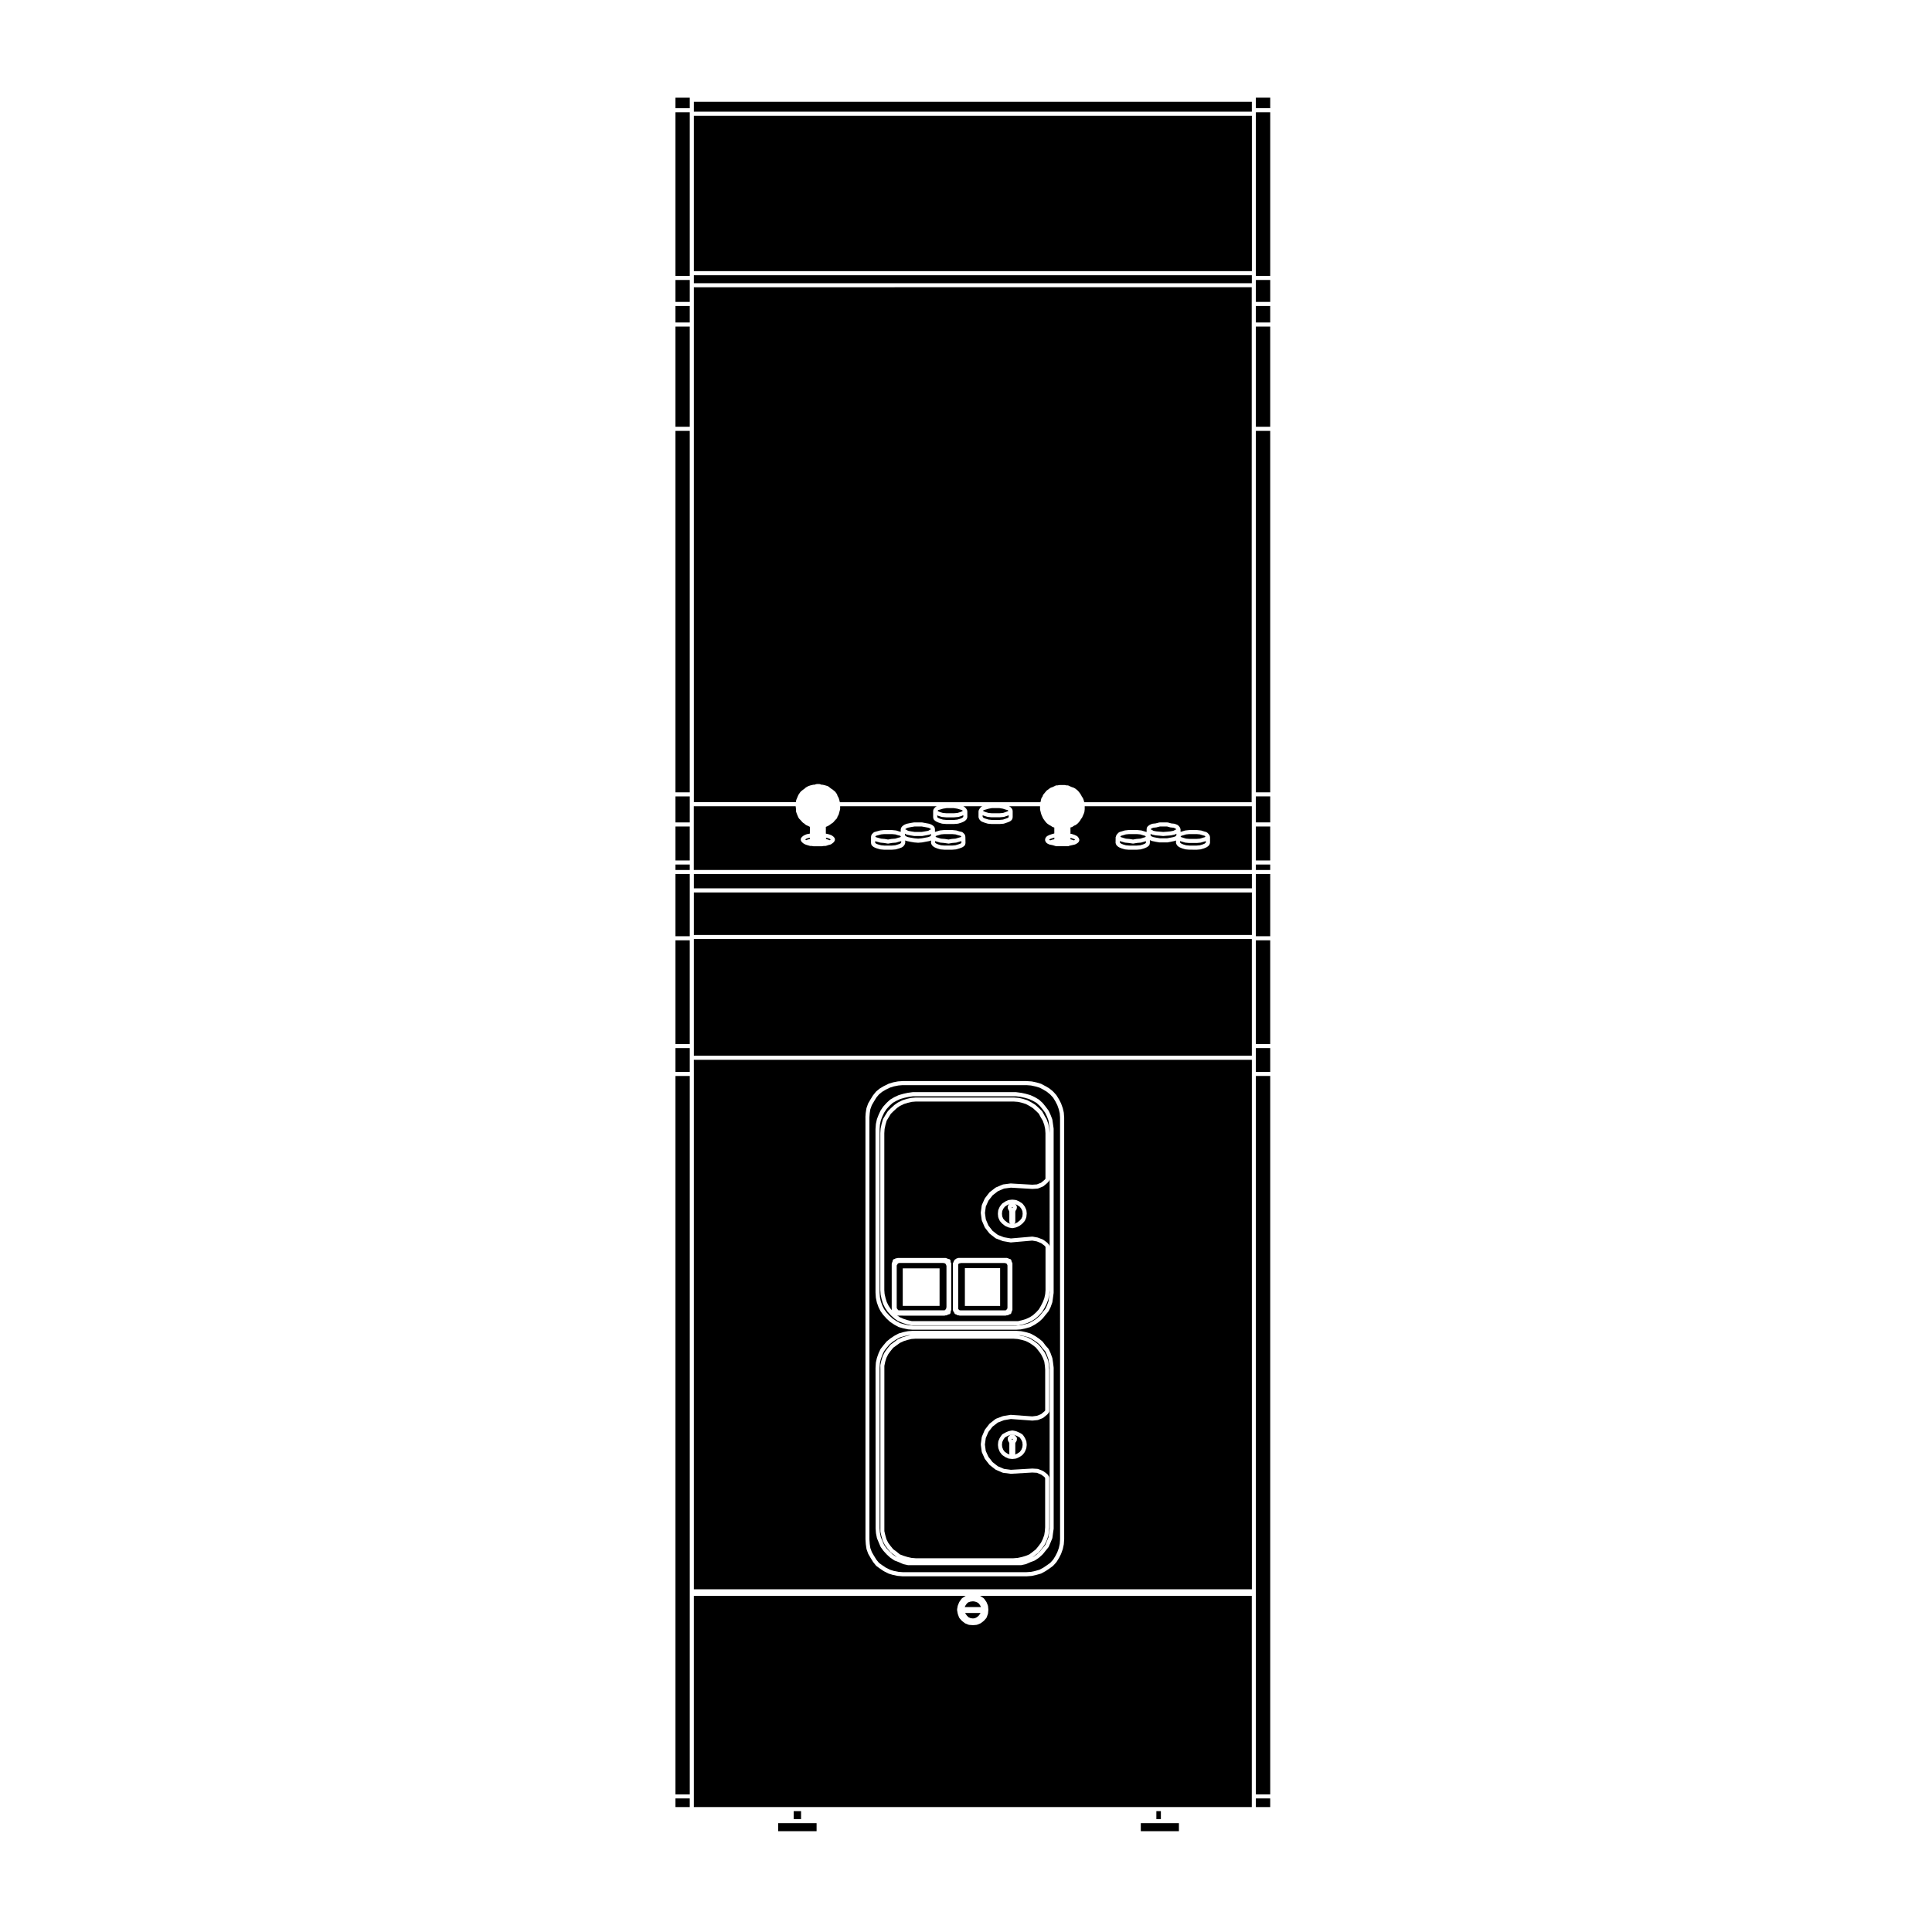 <?xml version="1.0" encoding="UTF-8"?>
<!-- Uploaded to: ICON Repo, www.iconrepo.com, Generator: ICON Repo Mixer Tools -->
<svg fill="#000000" width="800px" height="800px" version="1.1" viewBox="144 144 512 512" xmlns="http://www.w3.org/2000/svg">
 <g>
  <path d="m476.82 225.08h3.797v4.379h-3.797z"/>
  <path d="m476.82 219.59v4.418h3.801v-5.812h-3.801z"/>
  <path d="m476.82 258.19h3.797v95.785h-3.797z"/>
  <path d="m476.82 357.11v4.832h3.801v-6.898h-3.801z"/>
  <path d="m476.82 230.54h3.797v26.555h-3.797z"/>
  <path d="m476.82 174.14v42.969h3.801v-43.352h-3.801z"/>
  <path d="m476.82 170.44v2.234h3.801v-2.789h-3.801z"/>
  <path d="m476.82 363.03h3.797v9.004h-3.797z"/>
  <path d="m327.88 224.54v132.04h27.07l-0.004-0.309c0-0.039 0.031-0.07 0.039-0.102 0.004-0.039-0.016-0.07 0-0.105l0.5-1.18s0.012 0 0.012-0.012c0.004 0 0-0.012 0-0.02l0.168-0.332c0.004-0.012 0.023-0.012 0.035-0.031 0.004-0.012 0-0.031 0.012-0.039l0.418-0.59c0.016-0.02 0.039-0.02 0.059-0.039 0.016-0.012 0.016-0.039 0.035-0.059l0.504-0.414c0.004-0.012 0.016-0.012 0.023-0.012 0.012-0.012 0.004-0.031 0.02-0.031l0.449-0.309 0.223-0.215c0.02-0.02 0.047-0.02 0.07-0.031 0.02-0.02 0.023-0.051 0.047-0.059l0.59-0.332c0.016-0.012 0.035 0 0.051-0.012 0.016-0.012 0.023-0.031 0.039-0.031l0.504-0.168c0.012-0.012 0.023 0 0.035 0 0.012 0 0.02-0.02 0.031-0.02l0.402-0.09 0.328-0.082c0.023 0 0.047 0.012 0.07 0.012 0.02 0 0.035-0.02 0.059-0.02h0.238l0.316-0.125c0.035-0.02 0.066 0 0.102 0 0.035-0.012 0.059-0.051 0.102-0.051h0.75c0.047 0 0.07 0.051 0.117 0.059 0.039 0 0.086-0.02 0.121 0l0.223 0.117h0.211c0.02 0 0.031 0.012 0.051 0.012 0.016 0.012 0.035-0.012 0.051 0l0.418 0.082c0.004 0 0.004 0.012 0.012 0.012 0 0 0.004-0.012 0.016 0l0.332 0.082c0 0.012 0.004 0.012 0.012 0.012h0.004l0.59 0.168c0.035 0.012 0.051 0.051 0.082 0.07 0.035 0.02 0.074 0 0.105 0.031l0.406 0.324 0.332 0.258 0.48 0.312c0.012 0 0.004 0.02 0.016 0.031 0.012 0 0.02 0 0.023 0.012l0.504 0.414c0.02 0.02 0.016 0.051 0.035 0.059 0.016 0.02 0.047 0.02 0.059 0.039l0.418 0.59c0.02 0.031 0.012 0.07 0.023 0.102 0.016 0.031 0.051 0.051 0.059 0.082l0.066 0.266 0.301 0.523c0.012 0.031 0 0.051 0.004 0.07 0.012 0.02 0.035 0.031 0.039 0.059l0.172 0.59v0.012l0.105 0.434h53.152l0.055-0.188 0.16-0.73c0.004-0.039 0.047-0.059 0.055-0.09 0.016-0.031 0-0.07 0.02-0.102l0.293-0.434 0.059-0.238c0.012-0.051 0.055-0.059 0.07-0.102 0.02-0.039 0.012-0.09 0.039-0.117l0.418-0.504 0.422-0.516c0.016-0.02 0.047-0.02 0.059-0.031 0.02-0.02 0.02-0.051 0.039-0.059l0.59-0.422 0.324-0.246c0.023-0.02 0.059 0 0.09-0.02 0.023-0.02 0.035-0.039 0.066-0.059l0.469-0.156 0.473-0.227 0.332-0.176c0.039-0.02 0.082 0 0.121-0.012 0.039-0.012 0.074-0.039 0.117-0.039h0.348l0.277-0.07c0.02-0.012 0.047 0.012 0.07 0.012 0.02 0 0.039-0.031 0.059-0.031h1.422c0.023 0 0.035 0.031 0.066 0.031 0.02 0 0.039-0.02 0.066-0.012l0.273 0.07h0.352c0.051 0 0.082 0.031 0.117 0.039 0.035 0.012 0.086-0.012 0.121 0.012l0.324 0.168 0.543 0.238 0.492 0.156c0.02 0.012 0.023 0.031 0.039 0.039 0.02 0.012 0.047 0 0.066 0.012l0.418 0.246c0.016 0.012 0.016 0.031 0.031 0.051 0.012 0 0.031 0 0.039 0.012l0.508 0.422c0.012 0.012 0.004 0.031 0.023 0.039 0.012 0.012 0.031 0.012 0.039 0.02l0.422 0.516c0.004 0 0 0.012 0.012 0.031 0 0 0.02 0 0.023 0.012l0.332 0.504c0.004 0.02 0.004 0.031 0.004 0.039 0.012 0.012 0.023 0.012 0.031 0.02l0.145 0.309 0.324 0.484c0.012 0.02 0 0.051 0.012 0.07 0.016 0.02 0.039 0.031 0.051 0.059l0.258 0.754c0.012 0.031-0.012 0.059-0.012 0.09 0.012 0.02 0.035 0.051 0.035 0.082v0.051h44.375v-2.066l0.023-96.895v-37.52l-147.84 0.004z"/>
  <path d="m384.1 363.87h0.035l0.516 0.305 0.754 0.148 0.945 0.145h1.938l0.867-0.145 0.828-0.148 0.512-0.305h0.039l0.027-0.031 0.152-0.055v-0.023l-0.008-0.039-0.23-0.176-0.457-0.195-0.863-0.164-0.867-0.156h-1.938l-0.945 0.156-0.789 0.164-0.465 0.195-0.27 0.215v0.012l0.191 0.066z"/>
  <path d="m390.32 365.18c-0.02 0.012-0.023 0.02-0.039 0.02l-0.926 0.176-0.926 0.168c-0.031 0.012-0.066 0.012-0.098 0.012h-2.016c-0.031 0-0.059 0-0.09-0.012l-1.008-0.168h-0.016l-0.84-0.176c-0.02 0-0.023-0.012-0.047-0.02-0.039-0.012-0.082-0.012-0.117-0.031l-0.371-0.215v0.422l0.031 0.051 0.301 0.246 0.457 0.188 0.789 0.156 0.973 0.168 0.941 0.082 0.945-0.082 0.887-0.168 0.855-0.156 0.465-0.188 0.242-0.195 0.004-0.031v-0.441l-0.289 0.168c-0.023 0.016-0.074 0.016-0.109 0.027z"/>
  <path d="m327.88 375.63h147.88v3.789h-147.88z"/>
  <path d="m382.32 367.04-0.812 0.246c-0.035 0.012-0.066 0.012-0.102 0.02h-0.012l-0.984 0.082-0.988 0.168c-0.031 0.012-0.059 0.012-0.09 0.012-0.023 0-0.059 0-0.09-0.012l-0.984-0.156-0.906-0.09h-0.004c-0.031-0.012-0.055-0.012-0.086-0.012l-0.926-0.258-0.406-0.117v0.371l0.02 0.09 0.223 0.188 0.473 0.195 0.863 0.238 0.84 0.082h1.984l0.922-0.082 0.75-0.227 0.559-0.207 0.195-0.195 0.07-0.137v-0.324z"/>
  <path d="m376.62 366 0.887 0.25 0.867 0.074 0.02 0.008 0.02-0.008 0.922 0.16 0.922-0.16 0.023 0.008 0.02-0.008 0.957-0.074 0.781-0.238h0.016l0.008-0.012 0.523-0.133 0.156-0.152-0.18-0.227-0.5-0.125h-0.023l-0.781-0.238-0.922-0.082h-1.984l-0.844 0.082-0.887 0.238h-0.004l-0.445 0.125-0.211 0.215-0.004 0.012 0.191 0.152z"/>
  <path d="m392.59 366v0.012h0.004l0.785 0.238 0.953 0.074 0.02 0.008 0.016-0.008 1.004 0.16 0.84-0.152h0.02l0.031-0.008 0.953-0.074 0.785-0.238h0.008l0.012-0.012 0.559-0.145 0.184-0.141v-0.012l-0.215-0.207-0.527-0.133h-0.02l-0.785-0.238-0.922-0.082h-1.992l-0.922 0.082-0.785 0.238h-0.004l-0.461 0.125-0.215 0.227 0.191 0.152z"/>
  <path d="m449.1 363.84c0.012 0.012 0.012 0.031 0.023 0.031h0.039l0.52 0.309 0.73 0.137 0.973 0.09 0.887 0.07 1.031-0.07 0.898-0.09 0.742-0.145 0.605-0.309 0.152-0.07 0.004-0.012-0.02-0.039-0.195-0.195-0.492-0.188-0.77-0.082h-0.012c-0.031-0.012-0.055-0.012-0.082-0.012l-0.852-0.238h-1.879l-0.945 0.238c-0.02 0-0.051 0-0.07 0.012h-0.012l-0.762 0.082-0.438 0.188-0.223 0.176-0.016 0.039 0.012 0.02z"/>
  <path d="m457.08 367.57 0.484 0.207 0.762 0.227 0.84 0.082h1.977l0.84-0.082 0.762-0.227 0.484-0.207 0.277-0.227 0.059-0.105v-0.332l-0.492 0.137-0.828 0.246c-0.035 0.012-0.07 0.012-0.102 0.02h-0.012l-0.926 0.09h-0.051-2.012-0.051l-0.926-0.09h-0.012c-0.031-0.012-0.059-0.012-0.098-0.02l-0.832-0.246-0.492-0.137v0.332l0.059 0.105z"/>
  <path d="m449.18 365.65 0.465 0.188 0.785 0.156 0.945 0.156h1.941l0.855-0.156 0.797-0.156 0.523-0.188 0.215-0.227 0.051-0.07v-0.395l-0.395 0.195c-0.035 0.02-0.07 0.02-0.105 0.031-0.016 0-0.02 0.012-0.035 0.012l-0.84 0.176c-0.016 0-0.035 0-0.051 0.012h-0.004l-0.926 0.078h-0.031l-1.074 0.09h-0.039-0.051l-0.926-0.09-1.004-0.082h-0.004c-0.016-0.012-0.035-0.012-0.055-0.012l-0.836-0.176c-0.02 0-0.031-0.012-0.047-0.02-0.047-0.012-0.086-0.012-0.121-0.031l-0.289-0.168v0.441l0.004 0.031z"/>
  <path d="m457.54 366 0.004 0.012 0.785 0.238 0.84 0.062h1.98l0.844-0.062 0.785-0.238 0.004-0.012 0.496-0.133 0.184-0.152-0.227-0.227-0.453-0.125h-0.004l-0.785-0.238-0.844-0.082h-1.98l-0.84 0.082-0.785 0.238h-0.004l-0.453 0.125-0.23 0.227 0.199 0.152z"/>
  <path d="m398.28 367.04-0.812 0.246c-0.031 0.012-0.066 0.012-0.102 0.02h-0.012l-0.992 0.09-0.887 0.156c-0.031 0.012-0.066 0.012-0.098 0.012s-0.055 0-0.082-0.012l-1.062-0.156-1.004-0.09h-0.012c-0.035-0.012-0.066-0.012-0.105-0.02l-0.828-0.246-0.492-0.137v0.332l0.059 0.105 0.273 0.227 0.488 0.207 0.762 0.227 0.922 0.082h1.988l0.922-0.082 0.754-0.227 0.59-0.215 0.211-0.176 0.02-0.09v-0.383z"/>
  <path d="m327.88 380.51h147.88v11.266h-147.88z"/>
  <path d="m415.09 498.07c0.012 0.012 0.02 0 0.031 0l1.094 0.332c0.016 0 0.02 0.02 0.035 0.031 0.02 0.012 0.031 0 0.051 0.012l1.004 0.504c0.012 0 0.012 0.02 0.023 0.031h0.035l1.008 0.672c0.004 0.012 0.004 0.02 0.016 0.02 0.004 0.012 0.016 0.012 0.02 0.012l0.848 0.672c0.012 0.02 0.012 0.039 0.023 0.059 0.016 0.012 0.039 0.012 0.055 0.031l0.754 0.926v0.012c0.004 0.012 0.012 0.012 0.016 0.012l0.676 0.926c0.012 0.012 0 0.031 0.012 0.039 0.012 0.02 0.031 0.02 0.035 0.039l0.508 1.004c0 0.012-0.004 0.02 0 0.02 0 0.02 0.02 0.02 0.02 0.031l0.422 1.094c0.004 0.02-0.012 0.039-0.004 0.059 0.004 0.031 0.023 0.039 0.035 0.059l0.168 1.168c0 0.012-0.012 0.012-0.012 0.02 0 0.012 0.012 0.012 0.012 0.02l0.09 1.094c0 0.012-0.012 0.012-0.012 0.02 0 0.012 0.012 0.012 0.012 0.02v11.004c0 0.07-0.051 0.105-0.07 0.168-0.02 0.059-0.012 0.125-0.051 0.176l-0.332 0.414c-0.012 0.02-0.039 0.012-0.051 0.031-0.016 0.012-0.012 0.039-0.031 0.051l-1.008 0.836c-0.023 0.031-0.066 0.02-0.09 0.039-0.023 0.012-0.023 0.039-0.055 0.051l-1.258 0.516c-0.039 0.012-0.082 0.012-0.109 0.012-0.012 0.012-0.016 0.02-0.02 0.02l-1.352 0.137h-0.07-0.039l-5.644-0.414-1.824 0.312-1.633 0.629-1.395 1.082-1.094 1.406-0.699 1.621-0.23 1.715 0.227 1.703 0.707 1.547 1.094 1.406 1.406 1.102 1.629 0.691 1.812 0.246 5.652-0.332h0.016c0.012 0 0.012-0.012 0.02-0.012 0.012 0 0.02 0 0.035 0.012l1.344 0.082c0.031 0 0.051 0.039 0.082 0.039 0.031 0.012 0.059-0.012 0.09 0l1.258 0.504c0.02 0.012 0.031 0.039 0.051 0.051 0.023 0.012 0.051 0.012 0.074 0.02l1.008 0.754c0.023 0.02 0.023 0.059 0.047 0.082 0.023 0.02 0.059 0.02 0.082 0.051l0.336 0.516c0.031 0.039 0.012 0.102 0.031 0.145 0.012 0.051 0.059 0.09 0.059 0.145v13.184c0 0.012-0.012 0.02-0.012 0.02 0 0.012 0.012 0.02 0.012 0.031l-0.09 1.094s-0.012 0.012-0.012 0.02c0 0.012 0.012 0.012 0.012 0.012l-0.168 1.094c-0.012 0.031-0.023 0.039-0.031 0.059-0.004 0.012 0.004 0.031 0 0.039l-0.418 1.188c-0.004 0-0.02 0.012-0.023 0.031-0.004 0.012 0 0.012 0 0.02l-0.508 1.012c-0.012 0.02-0.023 0.031-0.039 0.039-0.004 0.012 0 0.02-0.004 0.031l-0.676 0.926h-0.016v0.031l-0.754 0.926c-0.012 0.02-0.035 0.012-0.051 0.031-0.02 0.012-0.016 0.031-0.031 0.051l-0.848 0.672c0 0.012-0.004 0-0.004 0.012h-0.004l-0.73 0.539 0.074-0.02 0.91-0.609 0.883-0.797 0.73-0.898 0.715-0.867 0.469-1.094 0.395-0.953 0.156-1.18c0-0.012 0-0.012 0.004-0.012h-0.004l0.16-1.133v-42.535l-0.156-1.281h-0.004l-0.156-1.043-0.398-1.113-0.457-0.992-0.699-0.777c-0.012-0.012-0.004-0.02-0.012-0.031-0.004-0.012-0.02 0-0.023-0.012l-0.719-0.953-0.867-0.711-0.945-0.629-1.012-0.551-1.125-0.324-1.109-0.238-0.488-0.031 1.098 0.238c-0.008-0.008-0.004 0 0 0zm0.996 28.891-0.086 0.754c-0.004 0.02-0.031 0.039-0.039 0.07-0.004 0.02 0.012 0.039 0 0.07l-0.332 0.836c-0.012 0.031-0.039 0.051-0.055 0.059-0.012 0.031 0 0.051-0.016 0.07l-0.504 0.672c-0.02 0.02-0.055 0.02-0.082 0.039-0.02 0.02-0.023 0.059-0.055 0.09l-0.754 0.504c-0.016 0.012-0.035 0-0.055 0.012-0.012 0.012-0.012 0.02-0.023 0.031l-0.754 0.344c-0.047 0.012-0.09 0.02-0.133 0.02-0.012 0-0.02 0.02-0.031 0.02l-0.84 0.09h-0.055-0.055l-0.84-0.09c-0.012 0-0.016-0.02-0.023-0.02-0.047 0-0.098-0.012-0.137-0.02l-0.754-0.344c-0.012-0.012-0.016-0.02-0.023-0.031-0.02-0.012-0.035 0-0.055-0.012l-0.75-0.504c-0.035-0.031-0.035-0.07-0.059-0.09-0.023-0.02-0.059-0.02-0.074-0.039l-0.508-0.672c-0.012-0.02-0.004-0.039-0.016-0.07-0.016-0.012-0.047-0.031-0.055-0.059l-0.332-0.836c-0.012-0.031 0.004-0.051 0-0.07-0.004-0.031-0.035-0.051-0.035-0.07l-0.086-0.754c-0.004-0.02 0.016-0.039 0.016-0.059s-0.02-0.039-0.016-0.059l0.082-0.836c0.004-0.031 0.039-0.051 0.047-0.082 0.012-0.031-0.012-0.059 0.004-0.09l0.332-0.754c0.004-0.012 0.023-0.02 0.035-0.031 0.004-0.02 0-0.031 0.012-0.051l0.504-0.754c0.023-0.039 0.074-0.039 0.105-0.07s0.039-0.082 0.082-0.102l0.754-0.422c0.012-0.012 0.016 0 0.023 0 0.012-0.012 0.012-0.02 0.016-0.02l0.754-0.332c0.02-0.012 0.039 0 0.059 0 0.023-0.012 0.035-0.031 0.055-0.039l0.84-0.168c0.035-0.012 0.07 0.02 0.105 0.02 0.039 0 0.07-0.031 0.105-0.02l0.836 0.168c0.023 0.012 0.031 0.031 0.055 0.039 0.02 0 0.039-0.012 0.059 0l0.754 0.332c0.004 0 0.012 0.012 0.016 0.02 0.012 0 0.02-0.012 0.031 0l0.75 0.422c0.039 0.02 0.047 0.059 0.082 0.102 0.035 0.02 0.086 0.031 0.109 0.07l0.504 0.754c0.012 0.02 0 0.031 0.012 0.051 0.004 0.012 0.023 0.02 0.035 0.031l0.332 0.754c0.012 0.031-0.004 0.059 0 0.09 0.012 0.031 0.047 0.039 0.047 0.082l0.086 0.836c0 0.02-0.016 0.039-0.016 0.059-0.016 0.016 0.008 0.039 0.008 0.059z"/>
  <path d="m476.82 373.11h3.797v1.445h-3.797z"/>
  <path d="m414.66 525.57-0.406-0.609-0.625-0.352-0.676-0.297-0.504-0.102c0.012 0 0.016 0.02 0.031 0.02 0.012 0.012 0.02 0 0.035 0.012l0.055 0.02h0.047c0.133 0 0.273 0.059 0.379 0.168l0.168 0.168c0.016 0.012 0.016 0.039 0.031 0.051 0.016 0.02 0.039 0.012 0.055 0.031s0.016 0.051 0.023 0.059c0.125 0.102 0.215 0.238 0.215 0.402v0.258c0 0.039-0.031 0.059-0.039 0.102 0 0.051 0.031 0.102 0.012 0.156l-0.082 0.246c-0.02 0.059-0.07 0.09-0.102 0.137-0.02 0.02-0.016 0.059-0.035 0.082h-0.016l-0.055 0.105c-0.004 0.02-0.031 0.031-0.039 0.039-0.004 0.07-0.047 0.117-0.07 0.176v2.898c0 0.051-0.047 0.09-0.055 0.137l0.598-0.277 0.641-0.422 0.406-0.539 0.281-0.711 0.07-0.629-0.07-0.699z"/>
  <path d="m383.48 499.42-1.008 0.473-0.883 0.641-0.867 0.629-0.715 0.875-0.625 0.855-0.469 0.938-0.309 1.012-0.238 1.113v43.812l0.23 1.012 0.316 1.125 0.465 0.938 0.625 0.848 0.715 0.875 0.867 0.629s0 0.012 0.012 0.012c0.004 0.012 0.012 0.012 0.016 0.012l0.863 0.711 0.977 0.371 1.059 0.324 1.047 0.238 1.082 0.09h25.957l1.102-0.09 1.109-0.238 1.059-0.324 0.918-0.371 0.953-0.719 0.785-0.629 0.719-0.887 0.625-0.848 0.473-0.953 0.395-1.094 0.156-1.023 0.082-1.043v-13.02l-0.191-0.289-0.883-0.66-1.117-0.453-1.219-0.07-5.684 0.332h-0.031c-0.023 0-0.051 0-0.07-0.012l-1.934-0.246c-0.012-0.012-0.016-0.02-0.031-0.02-0.035-0.012-0.074-0.012-0.109-0.02l-1.77-0.754c-0.02-0.012-0.02-0.031-0.039-0.039-0.023-0.02-0.055-0.012-0.082-0.031l-1.508-1.18c-0.023-0.02-0.023-0.039-0.039-0.059-0.02-0.02-0.047-0.012-0.059-0.031l-1.176-1.516c-0.016-0.012-0.004-0.031-0.016-0.039-0.016-0.031-0.039-0.039-0.051-0.07l-0.754-1.684c-0.004-0.02 0.004-0.051 0-0.07-0.004-0.031-0.035-0.051-0.039-0.07l-0.25-1.859c0-0.02 0.02-0.039 0.02-0.07s-0.023-0.051-0.02-0.082l0.25-1.84c0.004-0.031 0.035-0.039 0.039-0.07 0.004-0.02-0.012-0.051 0-0.07l0.754-1.773c0.012-0.02 0.035-0.02 0.051-0.051 0.016-0.02 0.004-0.051 0.02-0.07l1.176-1.516c0.016-0.02 0.047-0.02 0.059-0.031 0.02-0.02 0.016-0.039 0.039-0.059l1.508-1.18c0.031-0.012 0.059 0 0.086-0.02 0.023-0.012 0.031-0.039 0.055-0.059l1.77-0.672c0.02 0 0.035 0.012 0.055 0.012 0.02-0.012 0.023-0.031 0.047-0.039l1.934-0.332c0.031 0 0.047 0.02 0.07 0.02 0.023 0 0.039-0.031 0.059-0.02l5.664 0.414 1.223-0.156 1.117-0.441 0.898-0.746 0.188-0.227v-10.812l-0.082-1.043-0.156-1.094-0.387-1.012-0.48-0.953-0.625-0.855-0.719-0.887-0.789-0.629-0.945-0.629-0.938-0.473-1.043-0.312-1.109-0.238-1.102-0.082-25.957-0.008-1.082 0.082-1.047 0.246z"/>
  <path d="m377.42 551.36 0.398 0.961 0.484 1.113 0.609 0.836 0.801 0.887 0.898 0.816 0.91 0.609 0.117 0.039-0.691-0.559-0.91-0.672c-0.023-0.012-0.023-0.039-0.039-0.059-0.02-0.02-0.047-0.012-0.059-0.031l-0.754-0.926c-0.004-0.012 0-0.02-0.004-0.031h-0.012l-0.672-0.926c-0.004-0.012 0-0.02-0.004-0.031-0.012-0.012-0.031-0.02-0.039-0.039l-0.504-1.012c-0.004-0.012 0.004-0.031 0-0.051-0.004-0.012-0.023-0.02-0.035-0.039l-0.336-1.18v-0.012c0-0.012-0.004-0.012-0.004-0.02l-0.25-1.094c-0.004-0.012 0.012-0.039 0.012-0.059-0.004-0.02-0.02-0.039-0.02-0.059v-42.844l-0.016-1.082c0-0.02 0.016-0.039 0.016-0.059 0.004-0.02-0.016-0.031-0.012-0.059l0.25-1.168c0-0.012 0.012-0.012 0.016-0.02 0.004-0.012-0.004-0.02 0-0.031l0.336-1.082c0.004-0.02 0.02-0.031 0.031-0.039 0.004-0.02-0.004-0.039 0-0.051l0.504-1.004c0.012-0.02 0.023-0.02 0.035-0.039 0.012-0.012 0-0.031 0.012-0.039l0.672-0.926s0.012 0 0.016-0.012c0.004 0 0-0.012 0.004-0.012l0.754-0.926c0.016-0.031 0.039-0.02 0.059-0.039 0.016-0.02 0.016-0.051 0.039-0.059l0.922-0.672 0.926-0.68c0.016-0.012 0.035 0 0.055-0.012 0.02-0.012 0.016-0.031 0.035-0.039l1.094-0.504c0.016-0.012 0.023 0 0.039 0 0.016-0.012 0.016-0.031 0.031-0.031l1.094-0.332c0.004 0 0.016 0.012 0.02 0 0.004 0 0.012-0.012 0.02-0.012l1.031-0.238-0.5 0.031-1.109 0.238-1.125 0.324-1.02 0.551-0.953 0.629-0.875 0.719-0.801 0.953-0.629 0.809-0.469 1.004-0.402 1.133-0.23 1.012-0.082 1.281v42.559l0.082 1.133z"/>
  <path d="m327.88 421.21v2.57h147.87v-30.93h-147.87z"/>
  <path d="m327.88 428.61v136.57h147.88l-0.004-136.57v-3.75h-147.88zm45.461 11.512c0-0.012 0.004-0.012 0.004-0.02 0 0-0.004-0.012-0.004-0.02l0.082-1.168c0-0.012 0.012-0.02 0.012-0.031 0 0-0.012-0.012-0.004-0.02l0.172-1.094c0-0.012 0.02-0.031 0.023-0.051 0.004-0.012-0.004-0.031 0-0.051l0.418-1.18c0.004-0.02 0.023-0.02 0.035-0.031 0.004-0.02 0-0.039 0.004-0.059l0.59-1.004h0.004v-0.012l0.676-1.094c0.004-0.012 0.02-0.012 0.031-0.02 0.004-0.02 0-0.031 0.012-0.039l0.754-0.926c0.012-0.02 0.035-0.02 0.047-0.031 0.016-0.02 0.012-0.039 0.031-0.051l0.922-0.754c0.012-0.012 0.031 0 0.039-0.012 0.016-0.012 0.016-0.031 0.031-0.031l1.008-0.598h0.016l0.012-0.012 1.18-0.578c0.012-0.012 0.031 0 0.047-0.012 0.016 0 0.02-0.031 0.035-0.031l1.094-0.332c0.012-0.012 0.016 0 0.023 0 0.012 0 0.016-0.02 0.023-0.02l1.258-0.246c0.012 0 0.02 0.012 0.035 0.012 0.016-0.012 0.02-0.02 0.031-0.02l1.18-0.082h0.016c0.012 0 0.012-0.012 0.02-0.012h32.848c0.012 0 0.016 0.012 0.02 0.012h0.02l1.258 0.082c0.016 0 0.023 0.02 0.035 0.02 0.016 0 0.023-0.012 0.047-0.012l1.168 0.246c0.012 0 0.012 0.012 0.02 0.02 0.004 0 0.016-0.012 0.02-0.012l1.176 0.344c0.023 0 0.023 0.031 0.047 0.039 0.023 0 0.047-0.012 0.066 0l1.09 0.59h0.012 0.012l1.008 0.598c0.016 0 0.016 0.02 0.023 0.031 0.012 0.012 0.031 0 0.039 0.012l0.926 0.754c0.016 0.012 0.012 0.031 0.02 0.039 0.016 0.012 0.031 0.012 0.039 0.02l0.84 0.926c0.016 0.012 0.004 0.031 0.02 0.051 0.012 0.02 0.035 0.02 0.039 0.031l0.676 1.094c0.004 0.012 0 0.02 0.004 0.02 0.004 0.012 0.016 0.012 0.016 0.02l0.508 1.004c0.004 0.016-0.004 0.035 0.004 0.047 0 0.012 0.02 0.012 0.02 0.02l0.422 1.18c0.004 0.012-0.012 0.02 0 0.039 0 0.012 0.012 0.012 0.016 0.02l0.258 1.094c0 0.02-0.016 0.02-0.012 0.039s0.02 0.031 0.02 0.051l0.086 1.168c0.004 0.012-0.004 0.02-0.004 0.02 0 0.012 0.012 0.012 0.012 0.02v111.82c0 0.012-0.012 0.012-0.012 0.02 0 0.012 0.012 0.012 0.004 0.012l-0.086 1.258c0 0.02-0.016 0.031-0.016 0.039-0.004 0.02 0.004 0.031 0.004 0.039l-0.25 1.168c-0.004 0.02-0.02 0.031-0.02 0.039-0.012 0.02 0.004 0.02 0 0.039l-0.422 1.168c-0.004 0.02-0.02 0.031-0.02 0.051-0.012 0 0 0.012-0.004 0.031l-0.508 1.004c0 0.012-0.012 0.012-0.016 0.02-0.004 0 0 0.012-0.004 0.02l-0.676 1.094c-0.004 0.012-0.031 0.012-0.039 0.02-0.012 0.02-0.004 0.039-0.02 0.059l-0.84 0.926c-0.012 0.02-0.035 0.012-0.051 0.02-0.016 0.02-0.016 0.039-0.031 0.051l-0.926 0.68c-0.004 0-0.012 0-0.016 0.012h-0.004l-0.996 0.66c-0.016 0.012-0.02 0-0.031 0.012-0.012 0.012-0.012 0.012-0.02 0.02l-1.09 0.59c-0.023 0.012-0.055 0.012-0.074 0.02-0.016 0-0.02 0.02-0.035 0.02l-1.176 0.332h-0.031c-0.004 0.012-0.004 0.012-0.012 0.012l-1.168 0.258h-0.082l-0.031 0.012h-0.012l-1.211 0.09h-0.039-32.848-0.035l-1.18-0.102h-0.066l-1.258-0.258c-0.004 0-0.004 0-0.012-0.012h-0.039l-1.094-0.332c-0.012 0-0.012-0.012-0.023-0.02-0.02-0.012-0.039-0.012-0.055-0.012l-1.18-0.598c-0.012 0-0.012-0.012-0.02-0.02-0.012 0-0.023 0-0.039-0.012l-1.008-0.672c-0.004-0.012-0.012-0.012-0.012-0.012l-0.926-0.68c-0.02-0.012-0.02-0.039-0.039-0.059-0.016-0.02-0.047-0.012-0.055-0.031l-0.754-0.926c-0.012-0.012-0.004-0.031-0.016-0.039-0.004-0.012-0.02-0.012-0.023-0.02l-0.676-1.094v-0.012h-0.004l-0.59-1.012c-0.004-0.012 0-0.02-0.004-0.039s-0.023-0.031-0.035-0.051l-0.418-1.168c-0.004-0.02 0.004-0.039 0-0.059 0-0.02-0.02-0.031-0.023-0.051l-0.172-1.168c0-0.012 0.004-0.02 0.004-0.02 0-0.012-0.004-0.02-0.012-0.031l-0.082-1.258s0.004 0 0.004-0.012-0.004-0.012-0.004-0.02l-0.008-111.81z"/>
  <path d="m374.65 554.24 0.395 1.082 0.559 0.961 0.641 1.043 0.691 0.848 0.867 0.629 0.957 0.641 1.102 0.551 1.031 0.324 1.211 0.238 1.098 0.082h32.844l1.184-0.082 1.109-0.238 1.125-0.324 1.02-0.539 0.961-0.648h0.004l0.883-0.641 0.766-0.848 0.629-1.023 0.48-0.961 0.402-1.113 0.238-1.102 0.082-1.199-0.008-111.78-0.082-1.125-0.238-1.012-0.402-1.125-0.48-0.953-0.629-1.031-0.781-0.848-0.867-0.711-0.961-0.57v-0.012l-1.023-0.527-1.125-0.324-1.109-0.238-1.184-0.09h-32.844l-1.098 0.09-1.211 0.238-1.031 0.324-1.109 0.539-0.957 0.57-0.852 0.691-0.707 0.855-0.641 1.055-0.559 0.961-0.387 1.082-0.156 1.012-0.086 1.145v111.79l0.086 1.238zm1.375-111.11s0.004 0 0.004-0.02c0 0-0.004-0.012 0-0.02l0.082-1.168c0-0.02 0.016-0.031 0.016-0.039 0-0.012-0.004-0.02-0.004-0.039l0.25-1.168c0.004-0.02 0.02-0.031 0.023-0.039 0-0.012-0.004-0.031-0.004-0.051l0.422-1.082c0-0.012 0.012-0.012 0.012-0.02v-0.02l0.504-1.094c0.004-0.012 0.02-0.012 0.031-0.031 0.004-0.012 0-0.031 0.004-0.039l0.676-1.012c0.004-0.012 0.023-0.012 0.035-0.02 0.012-0.02 0.004-0.031 0.016-0.039l0.84-0.926c0.004-0.012 0.02-0.012 0.023-0.012 0.004-0.012 0.004-0.02 0.012-0.031l0.922-0.836c0.016-0.02 0.039-0.012 0.059-0.031 0.016 0 0.016-0.031 0.035-0.031l1.008-0.598h0.023c0.004 0 0.012-0.02 0.02-0.02l1.09-0.504c0.016-0.012 0.031 0 0.047-0.012 0.012 0 0.016-0.02 0.035-0.02l1.176-0.332h0.02c0.012 0 0.012-0.012 0.016-0.012l1.176-0.258c0.012 0 0.016 0.012 0.02 0h0.016l1.18-0.168c0.012-0.012 0.02 0.012 0.035 0.012 0.016-0.012 0.02-0.02 0.035-0.02h27.391c0.016 0 0.02 0.012 0.035 0.012 0.016 0.012 0.023-0.012 0.039 0l1.258 0.168c0.012 0 0.012 0 0.02 0.012 0.012 0 0.012-0.012 0.02-0.012l1.176 0.258c0.004 0 0.012 0.012 0.016 0.012h0.02l1.18 0.332c0.012 0 0.02 0.02 0.035 0.02 0.016 0.012 0.023 0 0.039 0.012l1.098 0.504c0.004 0 0.004 0.02 0.016 0.02h0.023l1.008 0.598c0.02 0 0.02 0.031 0.035 0.031 0.02 0.02 0.047 0.012 0.059 0.031l0.926 0.836c0.012 0.012 0.004 0.031 0.02 0.039 0.012 0.012 0.02 0.012 0.035 0.02l0.75 0.926c0.004 0 0.004 0 0.004 0.012 0.004 0 0.012 0 0.012 0.012l0.754 1.004c0.012 0.02 0.004 0.039 0.016 0.059 0.012 0.02 0.031 0.02 0.047 0.039l0.504 1.094c0.004 0.012-0.004 0.02 0 0.02 0.004 0.012 0.012 0.012 0.016 0.02l0.418 1.082c0.012 0.031-0.004 0.051 0 0.07 0.004 0.02 0.023 0.031 0.035 0.051l0.336 2.359s-0.012 0.02-0.012 0.031c0 0.02 0.016 0.031 0.016 0.039v43.434c0 0.02-0.016 0.02-0.016 0.039 0 0.012 0.016 0.02 0.012 0.031l-0.168 1.27-0.168 1.18c-0.012 0.012-0.023 0.031-0.031 0.051-0.004 0.02 0.004 0.031 0 0.059l-0.422 1.168c0 0.012-0.016 0.02-0.02 0.031s0 0.02 0 0.031l-0.508 1.012c-0.012 0.02-0.039 0.031-0.055 0.051-0.004 0.012 0 0.031-0.012 0.039l-0.754 0.926-0.75 0.926c-0.016 0.012-0.023 0.012-0.035 0.02-0.016 0.012-0.012 0.031-0.02 0.039l-0.926 0.848c-0.016 0.012-0.031 0-0.047 0.012-0.012 0.012-0.012 0.031-0.02 0.031l-1.008 0.68c-0.012 0-0.02 0-0.031 0.012-0.004 0-0.004 0.012-0.016 0.012l-1.094 0.59c-0.023 0.02-0.051 0.012-0.074 0.02-0.016 0-0.02 0.02-0.031 0.031l-1.18 0.332h-0.031s0 0.012-0.004 0.012l-1.176 0.246c-0.023 0.012-0.051 0.012-0.074 0.012h-0.004l-0.031 0.012h-0.004l-1.223 0.082h-0.035-27.391-0.035l-1.176-0.09h-0.004c-0.023 0-0.047 0-0.074-0.012l-1.176-0.246s0-0.012-0.004-0.012h-0.031l-1.176-0.332c-0.016-0.012-0.02-0.031-0.035-0.031-0.023-0.012-0.051 0-0.074-0.02l-1.094-0.59c-0.004 0-0.004-0.012-0.016-0.012-0.004-0.012-0.02-0.012-0.023-0.012l-1.012-0.68c-0.012 0-0.004-0.02-0.02-0.031s-0.031 0-0.047-0.012l-0.922-0.848c-0.004-0.012-0.004-0.012-0.016-0.02 0-0.012-0.016-0.012-0.02-0.02l-0.84-0.926c-0.012-0.012 0-0.02-0.012-0.031-0.004-0.012-0.016 0-0.023-0.012l-0.672-0.926c-0.004-0.012 0-0.031-0.004-0.031-0.012-0.02-0.031-0.031-0.039-0.039l-0.504-1.012c-0.004-0.012 0-0.02-0.004-0.031-0.004-0.012-0.016-0.02-0.02-0.031l-0.418-1.168c-0.004-0.02 0-0.031 0-0.039-0.004-0.012-0.016-0.02-0.02-0.039l-0.25-1.168c0-0.012 0.012-0.031 0.004-0.039 0-0.012-0.016-0.02-0.016-0.039l-0.082-1.258c-0.004-0.012 0-0.012 0-0.02 0-0.012-0.004-0.012-0.004-0.02l-0.004-43.453zm0 63.355c0-0.012 0.004-0.012 0.004-0.02v-0.02l0.082-1.34c0-0.02 0.016-0.031 0.02-0.051 0-0.012-0.012-0.031-0.004-0.039l0.25-1.094c0-0.012 0.016-0.02 0.016-0.031s-0.004-0.02 0-0.031l0.418-1.18c0-0.012 0.012-0.012 0.016-0.02 0.004-0.012 0-0.02 0-0.031l0.504-1.082c0.012-0.02 0.035-0.031 0.051-0.051 0.012-0.02 0-0.051 0.016-0.059l0.672-0.848h0.004v-0.012l0.84-1.004c0.012-0.02 0.031-0.012 0.047-0.031 0.012-0.012 0.012-0.031 0.023-0.051l0.926-0.746c0.004-0.012 0.016-0.012 0.023-0.012 0.004-0.012 0.004-0.02 0.012-0.02l1.012-0.68h0.023c0.012-0.012 0.012-0.02 0.016-0.02l1.094-0.59c0.016-0.012 0.039 0 0.059-0.012 0.016-0.012 0.023-0.031 0.051-0.039l1.176-0.332h0.02c0.012 0 0.012-0.012 0.016-0.012l1.176-0.246c0.016 0 0.023 0.012 0.039 0.012 0.012-0.012 0.02-0.02 0.035-0.02l1.176-0.09c0.004 0 0.012 0.012 0.02 0.012 0.004 0 0.012-0.012 0.016-0.012h27.391c0.012 0 0.016 0.012 0.02 0.012s0.012-0.012 0.016-0.012l1.258 0.09c0.016 0 0.023 0.012 0.039 0.02 0.016 0 0.023-0.012 0.039-0.012l1.176 0.246c0.004 0 0.012 0.012 0.016 0.012h0.02l1.18 0.332c0.02 0.012 0.023 0.031 0.051 0.039 0.016 0.012 0.039 0 0.055 0.012l1.094 0.59c0.012 0 0.012 0.012 0.016 0.02h0.031l1.008 0.68c0.004 0 0.004 0.012 0.016 0.02 0.012 0 0.02 0 0.031 0.012l0.922 0.746c0.02 0.02 0.016 0.039 0.035 0.07 0.016 0.012 0.047 0.012 0.059 0.031l0.746 1.004 0.73 0.805c0.02 0.02 0.016 0.059 0.031 0.082 0.016 0.02 0.051 0.031 0.066 0.059l0.504 1.082c0.004 0.012-0.004 0.02 0.004 0.031 0 0.012 0.012 0.012 0.012 0.02l0.422 1.18c0.004 0.02-0.004 0.031 0 0.051 0.004 0.02 0.02 0.031 0.031 0.051l0.168 1.094h-0.004c0 0.012 0.004 0.012 0.004 0.012l0.168 1.352c0 0.02-0.012 0.02-0.012 0.031 0 0.02 0.016 0.031 0.016 0.039v42.586c0 0.02-0.016 0.031-0.016 0.039 0 0.02 0.012 0.031 0.012 0.039l-0.168 1.168-0.168 1.258c-0.012 0.031-0.031 0.039-0.039 0.07-0.004 0.031 0.012 0.051 0 0.07l-0.418 1.004c0 0.012-0.004 0.012-0.004 0.012l-0.504 1.18c-0.016 0.031-0.047 0.039-0.059 0.07-0.016 0.02-0.004 0.039-0.02 0.059l-0.754 0.926-0.75 0.926c-0.016 0-0.023 0-0.035 0.012-0.016 0.02-0.012 0.031-0.02 0.039l-0.926 0.848c-0.016 0.012-0.031 0-0.047 0.012-0.012 0.02-0.012 0.031-0.02 0.039l-1.008 0.672c-0.02 0.012-0.051 0.012-0.07 0.02-0.016 0.012-0.02 0.031-0.039 0.039l-1.094 0.414-1.152 0.504c-0.023 0.012-0.051 0.012-0.074 0.02-0.012 0-0.016 0-0.023 0.012l-1.176 0.258c-0.039 0-0.074 0.012-0.109 0.012h-29.824c-0.035 0-0.074-0.012-0.109-0.012l-1.176-0.258c-0.012-0.012-0.016-0.012-0.023-0.012-0.023-0.012-0.051-0.012-0.074-0.02l-1.152-0.504-1.094-0.414c-0.016-0.012-0.016-0.031-0.035-0.039-0.02-0.012-0.051-0.012-0.07-0.02l-1.012-0.672c-0.012-0.012-0.004-0.02-0.02-0.039-0.012-0.012-0.031 0-0.047-0.012l-0.922-0.848c-0.004-0.012-0.004-0.012-0.016-0.02 0-0.012-0.016-0.012-0.02-0.012l-0.84-0.926c-0.012-0.02 0-0.02-0.012-0.039-0.004-0.012-0.016 0-0.023-0.012l-0.672-0.926c-0.012-0.012 0-0.031-0.012-0.051-0.016-0.02-0.035-0.031-0.047-0.051l-0.504-1.18v-0.012l-0.422-1.004c-0.004-0.02 0.004-0.031 0-0.051-0.004-0.02-0.023-0.031-0.031-0.051l-0.25-1.258c-0.004-0.02 0.004-0.02 0.004-0.031 0-0.02-0.016-0.031-0.016-0.039l-0.082-1.18c-0.004 0 0-0.012 0-0.012 0-0.02-0.004-0.02-0.004-0.031z"/>
  <path d="m412.11 524.2c0.051-0.012 0.105 0.02 0.156 0.02s0.105-0.031 0.16-0.02l-0.16-0.031z"/>
  <path d="m327.88 173.21v0.383h147.87v-2.617h-147.87z"/>
  <path d="m327.88 174.68h147.88v41.172h-147.88z"/>
  <path d="m327.88 217.66v1.395h147.87v-2.117h-147.87z"/>
  <path d="m428.04 366.52h0.031l0.547 0.188 0.223-0.121 0.039-0.043-0.074-0.094-0.355-0.176-0.656-0.219-0.109-0.02v0.402l0.336 0.07z"/>
  <path d="m476.82 620.6h3.797v2.293h-3.797z"/>
  <path d="m476.82 393.19h3.797v27.484h-3.797z"/>
  <path d="m476.82 565.71v53.812h3.801v-190.38h-3.801z"/>
  <path d="m476.82 379.96v12.148h3.801v-16.477h-3.801z"/>
  <path d="m476.82 424.32v3.738h3.801v-6.309h-3.801z"/>
  <path d="m441.11 367.57 0.488 0.207 0.762 0.227 0.84 0.082h2.066l0.926-0.082 0.754-0.227 0.484-0.207 0.227-0.188 0.023-0.09v-0.371l-0.406 0.117-0.832 0.246c-0.035 0.012-0.066 0.012-0.102 0.02h-0.016l-0.977 0.082-0.988 0.168c-0.031 0.012-0.059 0.012-0.086 0.012h-0.004c-0.031 0-0.059 0-0.086-0.012l-1.059-0.156-0.926-0.09h-0.012c-0.031-0.012-0.07-0.012-0.102-0.02l-0.828-0.246h-0.004l-0.488-0.137v0.332l0.059 0.105z"/>
  <path d="m357.4 366.48 0.215 0.168 0.012 0.012c0.02-0.012 0.047 0 0.066-0.012 0.023-0.012 0.035-0.051 0.066-0.059l0.84-0.246c0.012-0.012 0.02 0 0.035 0v-0.344l-0.57 0.117-0.465 0.195z"/>
  <path d="m422.47 366.27-0.352 0.176-0.062 0.074 0.062 0.082 0.188 0.102 0.543-0.188h0.047l0.027-0.012 0.48-0.09v-0.453l-0.242 0.082z"/>
  <path d="m363.71 366.6 0.008 0.008h0.023l0.156 0.07 0.238-0.195-0.195-0.16-0.559-0.219-0.484-0.094v0.332h0.055z"/>
  <path d="m441.57 366v0.012l0.789 0.238 0.871 0.074 0.02 0.008 0.012-0.008 1.004 0.16 0.93-0.16 0.027 0.008 0.016-0.008 0.957-0.074 0.781-0.238h0.004v-0.012l0.488-0.133 0.191-0.152-0.227-0.227-0.453-0.125h-0.004l-0.781-0.238-0.93-0.082h-2.062l-0.844 0.082-0.789 0.238-0.461 0.125-0.219 0.227 0.191 0.152z"/>
  <path d="m431.46 357.79v0.672c0 0.02-0.012 0.031-0.012 0.039 0 0.02 0.012 0.02 0.004 0.031l-0.078 0.664c0 0.031-0.031 0.051-0.039 0.082 0 0.031 0.012 0.051 0 0.07l-0.25 0.59h-0.004v0.012l-0.332 0.746c-0.02 0.051-0.059 0.07-0.086 0.105-0.016 0.012-0.012 0.039-0.023 0.059l-0.117 0.105-0.301 0.527c-0.012 0.02-0.031 0.012-0.035 0.031-0.016 0.012-0.012 0.031-0.02 0.051l-0.422 0.504c-0.012 0.012-0.031 0.012-0.039 0.02-0.016 0.02-0.012 0.039-0.023 0.051l-0.508 0.422c-0.023 0.02-0.059 0.012-0.09 0.039-0.023 0.012-0.031 0.039-0.059 0.051l-0.367 0.145-0.453 0.309c-0.031 0.02-0.07 0.012-0.102 0.031-0.023 0.012-0.031 0.031-0.055 0.039l-0.363 0.102v1.672l0.277 0.031c0.023 0.012 0.031 0.031 0.059 0.031 0.02 0.012 0.035-0.012 0.055 0l0.75 0.246c0.02 0.012 0.02 0.031 0.031 0.031 0.02 0.012 0.031 0 0.047 0.012l0.504 0.246c0.047 0.02 0.051 0.059 0.086 0.09 0.031 0.031 0.082 0.031 0.105 0.07l0.246 0.332c0.031 0.031 0.016 0.07 0.035 0.105 0.016 0.039 0.055 0.051 0.066 0.082l0.082 0.344c0.012 0.02-0.012 0.039-0.012 0.059 0.012 0.082-0.004 0.137-0.031 0.207-0.02 0.07-0.031 0.125-0.074 0.176-0.016 0.02-0.004 0.051-0.023 0.07l-0.332 0.332c-0.031 0.031-0.059 0.02-0.09 0.031-0.02 0.02-0.031 0.059-0.055 0.07l-0.504 0.258c-0.035 0.012-0.066 0.012-0.098 0.02-0.012 0-0.02 0.02-0.031 0.02l-0.754 0.168-0.684 0.156c-0.086 0.051-0.172 0.105-0.273 0.105h-3.113c-0.051 0-0.105 0-0.156-0.02l-0.816-0.246-0.68-0.145-0.035-0.004c-0.082 0-0.16-0.02-0.242-0.059l-0.504-0.258c-0.051-0.02-0.059-0.07-0.098-0.105-0.031-0.031-0.074-0.02-0.102-0.051l-0.25-0.332c-0.039-0.051-0.023-0.105-0.039-0.168-0.02-0.059-0.07-0.102-0.07-0.156v-0.332c0-0.059 0.051-0.105 0.07-0.156 0.016-0.059 0-0.117 0.039-0.168l0.25-0.332c0.031-0.039 0.082-0.039 0.105-0.07 0.035-0.031 0.039-0.07 0.086-0.09l0.504-0.246c0.016-0.012 0.031 0 0.047-0.012 0.012 0 0.016-0.02 0.031-0.031l0.75-0.246h0.016c0.012 0 0.012-0.012 0.016-0.012l0.523-0.145v-1.559l-0.387-0.125c-0.02 0-0.023-0.031-0.047-0.031-0.023-0.02-0.055-0.012-0.082-0.031l-0.473-0.312-0.312-0.156c-0.012-0.012-0.012-0.02-0.02-0.031-0.02 0-0.035 0-0.051-0.012l-0.59-0.422c-0.02-0.02-0.02-0.051-0.039-0.07-0.02-0.02-0.047-0.012-0.059-0.031l-0.422-0.504c-0.004-0.012 0-0.02-0.004-0.02-0.004 0-0.016 0-0.016-0.012l-0.422-0.59c-0.004-0.012 0-0.02-0.004-0.031-0.016-0.02-0.035-0.031-0.039-0.039l-0.086-0.168v-0.02s-0.012 0-0.012-0.012l-0.332-0.746c-0.004-0.012 0.004-0.031 0-0.039-0.012-0.012-0.02-0.02-0.031-0.031l-0.168-0.59c0-0.012 0.004-0.012 0-0.012v-0.012l-0.172-0.68c-0.004-0.02 0.016-0.031 0.012-0.059 0-0.02-0.023-0.039-0.023-0.07v-0.797h-8.281l0.125 0.031c0.047 0.012 0.074 0.059 0.109 0.09 0.047 0.02 0.102 0.012 0.137 0.051l0.418 0.422c0.039 0.039 0.035 0.09 0.059 0.137 0.023 0.039 0.07 0.059 0.086 0.105l0.086 0.332c0.004 0.02-0.016 0.051-0.012 0.07s0.023 0.039 0.023 0.07v1.594c0 0.02-0.02 0.039-0.023 0.07-0.004 0.02 0.016 0.039 0.012 0.059l-0.086 0.332c-0.031 0.105-0.098 0.188-0.168 0.266-0.012 0-0.012 0.02-0.02 0.031l0.004 0.012-0.406 0.332c-0.031 0.02-0.066 0.02-0.098 0.031-0.023 0.012-0.031 0.039-0.055 0.051l-0.676 0.258h-0.016l-0.754 0.258c-0.039 0.012-0.074 0.02-0.109 0.02-0.004 0-0.012 0.012-0.016 0.012l-1.008 0.082h-0.047-2.102-0.051l-0.922-0.082c-0.004 0-0.012-0.012-0.016-0.012-0.031 0-0.066 0-0.098-0.012l-0.84-0.258-0.004-0.012h-0.023l-0.672-0.258c-0.039-0.012-0.055-0.051-0.086-0.082-0.035-0.02-0.082-0.012-0.109-0.039l-0.336-0.332c-0.016-0.02-0.012-0.051-0.02-0.059-0.023-0.031-0.059-0.051-0.082-0.082l-0.168-0.344c-0.02-0.039 0-0.082-0.012-0.117-0.012-0.051-0.047-0.07-0.047-0.117v-1.594c0-0.051 0.039-0.082 0.047-0.117 0.012-0.039-0.012-0.09 0.012-0.125l0.168-0.332c0.012-0.02 0.035-0.02 0.047-0.039 0.004-0.02 0-0.039 0.016-0.059l0.336-0.414c0.035-0.051 0.102-0.051 0.145-0.09 0.051-0.031 0.082-0.09 0.141-0.102l0.121-0.031h-5.098l0.125 0.031c0.047 0.02 0.066 0.07 0.105 0.09 0.035 0.02 0.09 0.012 0.125 0.051l0.418 0.422c0.023 0.02 0.02 0.059 0.035 0.082 0.02 0.031 0.055 0.031 0.066 0.059l0.172 0.332c0.016 0.039 0 0.09 0.004 0.125 0.004 0.035 0.051 0.07 0.051 0.117v1.594c0 0.051-0.039 0.07-0.051 0.117-0.004 0.039 0.012 0.082-0.004 0.117l-0.172 0.344c-0.023 0.051-0.07 0.082-0.117 0.117-0.016 0.02-0.012 0.039-0.031 0.059l-0.418 0.332c-0.02 0.02-0.055 0.012-0.074 0.031-0.02 0.012-0.023 0.031-0.051 0.039l-0.586 0.258c-0.012 0.012-0.031 0.012-0.039 0.012-0.004 0-0.012 0.012-0.016 0.012l-0.84 0.258c-0.035 0.012-0.066 0.012-0.102 0.012 0 0-0.004 0.012-0.012 0.012l-1.008 0.082h-0.047-2.012-0.051l-1.008-0.082c-0.004 0-0.004-0.012-0.012-0.012-0.031 0-0.066 0-0.102-0.012l-0.84-0.258c-0.004 0-0.004-0.012-0.016-0.012-0.016 0-0.023 0-0.039-0.012l-0.586-0.258c-0.02-0.012-0.023-0.031-0.047-0.039-0.023-0.02-0.055-0.012-0.082-0.031l-0.414-0.332h-0.004c-0.012-0.012-0.004-0.031-0.016-0.031-0.074-0.082-0.141-0.156-0.168-0.266l-0.086-0.332c-0.004-0.02 0.012-0.039 0.012-0.059-0.004-0.031-0.023-0.051-0.023-0.07v-1.594c0-0.031 0.02-0.051 0.023-0.07 0-0.02-0.016-0.051-0.012-0.07l0.086-0.332c0.012-0.051 0.059-0.07 0.086-0.105 0.02-0.051 0.02-0.102 0.055-0.137l0.418-0.422c0.035-0.039 0.086-0.031 0.121-0.051 0.047-0.02 0.066-0.07 0.105-0.09l0.125-0.031h-25.652v0.719c0 0.031-0.023 0.039-0.023 0.07-0.004 0.031 0.016 0.051 0.004 0.082l-0.168 0.59-0.168 0.648c-0.004 0.031-0.031 0.051-0.047 0.07-0.004 0.031 0.004 0.051-0.004 0.07l-0.301 0.527-0.066 0.258c-0.016 0.07-0.07 0.105-0.105 0.156-0.02 0.031-0.012 0.07-0.035 0.09l-0.418 0.422-0.48 0.559c-0.016 0.02-0.047 0.012-0.066 0.031-0.016 0.02-0.016 0.051-0.047 0.07l-0.48 0.312-0.332 0.258c-0.012 0-0.023 0-0.031 0.012-0.004 0.012-0.004 0.012-0.016 0.02l-0.418 0.258c-0.016 0-0.031 0-0.051 0.012-0.004 0-0.004 0.012-0.016 0.02l-0.52 0.215v1.789l0.754 0.168c0.012 0 0.016 0.02 0.031 0.02 0.016 0 0.031-0.012 0.047 0l0.672 0.246c0.031 0.02 0.035 0.051 0.066 0.07 0.023 0.012 0.059 0 0.086 0.02l0.418 0.332c0.02 0.02 0.02 0.059 0.039 0.082 0.02 0.012 0.051 0.012 0.07 0.039l0.168 0.258c0.016 0.02 0.004 0.051 0.016 0.082 0.031 0.059 0.035 0.117 0.039 0.188 0 0.082 0.004 0.137-0.016 0.207-0.012 0.02 0.004 0.039-0.004 0.07l-0.168 0.332c-0.031 0.059-0.074 0.09-0.117 0.125-0.016 0.012-0.012 0.031-0.023 0.051l-0.418 0.344h-0.023c-0.012 0.012-0.012 0.02-0.012 0.02l-0.25 0.168c-0.039 0.031-0.09 0.031-0.133 0.051-0.023 0-0.035 0.031-0.059 0.031l-0.395 0.09-0.715 0.238c-0.059 0.02-0.109 0.031-0.172 0.031h-0.383l-0.555 0.082h-0.074-2.102-0.09l-0.453-0.082h-0.383c-0.051 0-0.102-0.012-0.152-0.031l-0.84-0.246c-0.004 0-0.004-0.012-0.004-0.012h-0.012l-0.25-0.082c-0.004-0.012-0.004-0.02-0.016-0.02-0.016 0-0.031 0-0.051-0.012l-0.336-0.176c-0.016 0-0.016-0.02-0.031-0.031-0.02-0.02-0.047-0.012-0.066-0.02l-0.418-0.344c-0.016-0.02-0.012-0.039-0.031-0.051-0.039-0.039-0.086-0.07-0.117-0.125l-0.168-0.332c-0.012-0.031 0-0.051 0-0.07-0.023-0.07-0.02-0.125-0.016-0.207 0.004-0.07 0.004-0.125 0.039-0.188 0.012-0.031 0-0.059 0.016-0.082l0.168-0.258c0.016-0.031 0.051-0.031 0.07-0.039 0.02-0.02 0.016-0.059 0.039-0.082l0.418-0.332c0.02-0.02 0.051-0.012 0.074-0.02 0.02-0.02 0.023-0.039 0.051-0.051l0.594-0.258c0.016-0.012 0.035 0.012 0.055 0 0.02-0.012 0.031-0.031 0.047-0.039l0.832-0.156 0.023-1.793-0.449-0.227-0.57-0.246c-0.031-0.012-0.039-0.051-0.07-0.07s-0.074-0.012-0.102-0.039l-0.223-0.227-0.449-0.297c-0.031-0.02-0.031-0.051-0.047-0.07-0.02-0.02-0.051-0.012-0.066-0.031l-0.484-0.559-0.418-0.422c-0.016-0.012-0.012-0.039-0.023-0.051-0.02-0.031-0.055-0.051-0.074-0.09l-0.168-0.332v-0.02s-0.004-0.012-0.012-0.012l-0.25-0.59v-0.012s-0.004 0-0.012-0.012l-0.25-0.672c-0.012-0.039 0.012-0.07 0-0.102-0.004-0.031-0.035-0.059-0.035-0.09v-0.559l-0.078-0.715c0-0.012 0.004-0.02 0.004-0.02h-27v16.898h147.88v-16.898h-44.289zm-31.586 9.582c0 0.02-0.023 0.039-0.023 0.059-0.004 0.02 0.016 0.039 0.004 0.07l-0.086 0.332c-0.023 0.105-0.09 0.188-0.16 0.258-0.016 0.012-0.012 0.02-0.02 0.031l-0.004 0.012-0.414 0.332c-0.023 0.012-0.059 0.012-0.09 0.031-0.023 0.012-0.031 0.039-0.059 0.051l-0.672 0.258h-0.031v0.012l-0.84 0.246c-0.031 0.012-0.066 0.012-0.102 0.02 0 0-0.004 0.012-0.012 0.012l-1.008 0.082h-0.047-2.016-0.047l-1.008-0.082c-0.004 0-0.004-0.012-0.012-0.012-0.035-0.012-0.066-0.012-0.105-0.02l-0.836-0.246c-0.004-0.012-0.004-0.012-0.016-0.02-0.012 0-0.023 0-0.039-0.012l-0.586-0.246c-0.02-0.012-0.023-0.039-0.047-0.051-0.023-0.02-0.059-0.012-0.082-0.02l-0.418-0.344c-0.02-0.02-0.016-0.039-0.031-0.051-0.039-0.039-0.09-0.082-0.109-0.125l-0.172-0.332c-0.02-0.039 0-0.082-0.004-0.125-0.012-0.039-0.051-0.07-0.051-0.105v-0.66l-0.344 0.137c-0.031 0.012-0.059 0.012-0.098 0.02-0.012 0-0.012 0.012-0.02 0.012l-0.926 0.168-0.926 0.176h-0.047c-0.004 0-0.004 0.012-0.004 0.012l-1.008 0.082h-0.047-0.047l-1.008-0.082c-0.016-0.012-0.031-0.012-0.047-0.012l-1.008-0.168c0-0.012-0.012 0-0.016-0.012l-0.84-0.168c-0.012 0-0.016-0.012-0.023-0.012-0.023-0.012-0.055-0.012-0.082-0.02l-0.344-0.137v0.66c0 0.039-0.035 0.07-0.047 0.105-0.012 0.051 0.012 0.09-0.012 0.125l-0.168 0.332c-0.02 0.031-0.051 0.051-0.082 0.09-0.012 0.012-0.004 0.039-0.02 0.051l-0.336 0.344c-0.031 0.02-0.07 0.02-0.105 0.039-0.035 0.02-0.047 0.059-0.086 0.082l-0.676 0.258h-0.023c-0.004 0-0.004 0.012-0.004 0.012l-0.84 0.246c-0.035 0.012-0.066 0.012-0.102 0.02-0.004 0-0.004 0.012-0.012 0.012l-1.008 0.082h-0.047-2.016-0.051l-0.926-0.082s0-0.012-0.004-0.012c-0.031 0-0.055 0-0.086-0.012l-0.926-0.258c-0.004 0-0.012-0.012-0.02-0.012-0.016-0.012-0.031-0.012-0.051-0.02l-0.59-0.246c-0.02-0.012-0.023-0.039-0.047-0.051-0.023-0.02-0.055-0.012-0.082-0.02l-0.414-0.332-0.004-0.012c-0.004-0.012-0.004-0.02-0.016-0.031-0.074-0.07-0.141-0.145-0.168-0.258l-0.086-0.332c-0.004-0.031 0.012-0.051 0.012-0.07 0-0.02-0.023-0.039-0.023-0.059v-1.602c0-0.031 0.023-0.039 0.023-0.059 0-0.031-0.016-0.051-0.012-0.07l0.086-0.332c0.012-0.051 0.059-0.082 0.086-0.117 0.02-0.039 0.016-0.102 0.055-0.125l0.418-0.422c0.035-0.039 0.086-0.039 0.125-0.051 0.039-0.031 0.059-0.082 0.105-0.09l0.59-0.168h0.004l0.926-0.258c0.02-0.012 0.031 0.012 0.051 0 0.016 0 0.023-0.012 0.039-0.012l0.926-0.102c0.004 0 0.016 0.012 0.02 0.012 0.012 0 0.016-0.012 0.023-0.012h2.016c0.004 0 0.016 0.012 0.02 0.012 0.012 0 0.016-0.012 0.02-0.012l1.008 0.102c0.02 0 0.031 0.012 0.055 0.02 0.02 0 0.035-0.012 0.055-0.012l0.812 0.258 0.422 0.102v-0.68c0-0.039 0.031-0.059 0.039-0.102 0.004-0.039-0.004-0.082 0.016-0.117v-0.02l0.168-0.332c0.02-0.039 0.066-0.051 0.09-0.09 0.02-0.02 0.02-0.07 0.055-0.09l0.418-0.344c0.02-0.012 0.051-0.012 0.074-0.02 0.02-0.02 0.031-0.039 0.055-0.051l0.586-0.258c0.02-0.012 0.039 0.012 0.055 0 0.02-0.012 0.023-0.031 0.051-0.031l0.84-0.168h0.012s0-0.012 0.004-0.012l1.008-0.168c0.016 0 0.031 0.012 0.047 0.012s0.023-0.02 0.047-0.02h2.016c0.016 0 0.023 0.02 0.047 0.02 0.02 0.012 0.031-0.012 0.051-0.012l0.926 0.176 0.926 0.168c0.02 0 0.031 0.02 0.051 0.031 0.023 0.012 0.047-0.012 0.066 0l0.59 0.258c0.023 0.012 0.031 0.039 0.051 0.051 0.023 0.012 0.055 0.012 0.074 0.02l0.418 0.344c0.051 0.039 0.055 0.102 0.086 0.145 0.031 0.051 0.086 0.082 0.102 0.137l0.086 0.332c0.004 0.02-0.012 0.051-0.004 0.07 0 0.02 0.02 0.039 0.02 0.059v0.719l0.492-0.137 0.832-0.258c0.023 0 0.039 0.012 0.059 0.012 0.02-0.012 0.031-0.02 0.051-0.02l1.008-0.102c0.004 0 0.012 0.012 0.02 0.012 0.012 0 0.016-0.012 0.023-0.012h2.016c0.004 0 0.016 0.012 0.023 0.012 0.004 0 0.012-0.012 0.02-0.012l1.008 0.102c0.02 0 0.031 0.012 0.051 0.02 0.02 0 0.035-0.012 0.055-0.012l0.812 0.258h0.004l0.672 0.156c0.051 0.012 0.07 0.059 0.117 0.09 0.047 0.02 0.102 0.02 0.133 0.059l0.422 0.422c0.039 0.031 0.031 0.09 0.055 0.125 0.02 0.039 0.07 0.07 0.082 0.117l0.086 0.332c0.012 0.02-0.012 0.039-0.004 0.07 0 0.02 0.023 0.031 0.023 0.059l0.031 1.613zm39.836-1.602c0-0.02 0.02-0.031 0.02-0.051 0.004-0.039 0.016-0.07 0.035-0.117 0.004-0.02-0.012-0.051 0-0.082l0.172-0.324c0.016-0.039 0.051-0.039 0.066-0.07 0.02-0.02 0.012-0.051 0.035-0.07l0.418-0.422c0.039-0.039 0.09-0.039 0.125-0.051 0.039-0.031 0.059-0.082 0.105-0.09l0.586-0.168h0.004l0.828-0.258c0.023 0 0.039 0.012 0.059 0.012 0.02-0.012 0.031-0.02 0.051-0.02l0.926-0.102c0.012 0 0.016 0.012 0.02 0.012 0.016 0 0.02-0.012 0.031-0.012h2.102c0.004 0 0.016 0.012 0.02 0.012 0.016 0 0.016-0.012 0.023-0.012l1.004 0.102c0.023 0 0.039 0.012 0.059 0.02 0.016 0 0.035-0.012 0.055-0.012l0.832 0.258 0.578 0.168v-0.746c0-0.02 0.02-0.039 0.023-0.059 0-0.02-0.02-0.051-0.016-0.07l0.09-0.332c0.012-0.07 0.07-0.09 0.102-0.137 0.031-0.059 0.039-0.105 0.09-0.145l0.418-0.344c0.016-0.012 0.051-0.012 0.074-0.02 0.02-0.012 0.023-0.039 0.051-0.051l0.59-0.258c0.023-0.012 0.051 0.012 0.082 0s0.051-0.039 0.082-0.039l0.797-0.082 0.973-0.246c0.02-0.012 0.039 0.02 0.066 0.012 0.023 0 0.039-0.031 0.066-0.031h2.019c0.031 0 0.039 0.031 0.07 0.039 0.031 0 0.051-0.031 0.07-0.02l0.887 0.246 0.797 0.082c0.02 0 0.035 0.031 0.059 0.031 0.031 0.012 0.051-0.012 0.074 0l0.676 0.258c0.039 0.012 0.051 0.059 0.082 0.082 0.039 0.02 0.082 0.02 0.105 0.039l0.336 0.344c0.02 0.02 0.016 0.051 0.035 0.082 0.02 0.02 0.051 0.031 0.07 0.059l0.168 0.332s-0.004 0.012 0 0.02c0.016 0.039 0 0.082 0.012 0.117 0.012 0.035 0.047 0.059 0.047 0.102v0.699l0.406-0.117 0.832-0.258c0.02 0 0.035 0.012 0.055 0.012 0.02-0.012 0.031-0.02 0.051-0.02l0.926-0.102c0.012 0 0.02 0.012 0.023 0.012 0.016 0 0.016-0.012 0.023-0.012h2.016c0.012 0 0.02 0.012 0.023 0.012 0.012 0 0.016-0.012 0.023-0.012l0.926 0.102c0.02 0 0.031 0.012 0.051 0.02 0.02 0 0.039-0.012 0.059-0.012l0.828 0.258 0.59 0.168c0.051 0.012 0.07 0.059 0.105 0.09 0.039 0.012 0.09 0.012 0.125 0.051l0.418 0.422c0.023 0.02 0.016 0.051 0.035 0.07 0.02 0.031 0.051 0.039 0.066 0.07l0.172 0.324c0.012 0.031-0.004 0.059 0 0.082 0.02 0.051 0.031 0.082 0.031 0.117 0.004 0.02 0.023 0.031 0.023 0.051v1.602c0 0.039-0.035 0.07-0.051 0.105-0.004 0.051 0.016 0.09-0.004 0.125l-0.172 0.332c-0.023 0.051-0.074 0.09-0.109 0.125-0.016 0.012-0.012 0.031-0.031 0.051l-0.422 0.344c-0.02 0.012-0.055 0-0.082 0.02-0.02 0.012-0.023 0.039-0.039 0.051l-0.59 0.246c-0.016 0.012-0.031 0.012-0.039 0.012-0.012 0.012-0.016 0.012-0.02 0.02l-0.836 0.246c-0.035 0.012-0.07 0.012-0.102 0.02l-0.012 0.012-0.926 0.082h-0.051-1.004l-1.031-0.008h-0.051l-0.926-0.082s-0.004-0.012-0.012-0.012c-0.031-0.012-0.059-0.012-0.098-0.02l-0.84-0.246c-0.004-0.012-0.012-0.012-0.02-0.02-0.012 0-0.02 0-0.035-0.012l-0.586-0.246c-0.023-0.012-0.031-0.039-0.051-0.051-0.023-0.02-0.059-0.012-0.082-0.02l-0.422-0.344c-0.02-0.02-0.012-0.039-0.031-0.051-0.039-0.039-0.09-0.082-0.105-0.125l-0.168-0.332c-0.031-0.039 0-0.082-0.016-0.125-0.012-0.039-0.051-0.07-0.051-0.105v-0.648l-0.363 0.137c-0.023 0.012-0.047 0.012-0.07 0.012-0.004 0.012-0.004 0.012-0.016 0.012l-0.84 0.168c-0.004 0.012-0.016 0-0.02 0.012l-0.91 0.168c-0.031 0.012-0.07 0.012-0.102 0.012h-2.019c-0.031 0-0.059 0-0.09-0.012l-1.004-0.168c-0.012-0.012-0.016 0-0.02-0.012l-0.836-0.168c-0.016 0-0.02-0.012-0.031-0.012-0.031-0.012-0.055-0.012-0.082-0.02l-0.516-0.215v0.734c0 0.02-0.023 0.039-0.031 0.059 0 0.02 0.02 0.039 0.012 0.07l-0.086 0.332c-0.023 0.105-0.09 0.188-0.168 0.258-0.004 0.012-0.004 0.02-0.016 0.031l-0.012 0.012-0.414 0.332c-0.023 0.012-0.055 0-0.082 0.02-0.02 0.012-0.02 0.039-0.047 0.051l-0.586 0.246c-0.02 0.012-0.031 0.012-0.047 0.012-0.004 0.012-0.004 0.012-0.016 0.02l-0.84 0.246c-0.035 0.012-0.066 0.012-0.102 0.02-0.004 0-0.004 0.012-0.016 0.012l-1.004 0.082h-0.047-2.102-0.051l-0.926-0.082c-0.004 0-0.012-0.012-0.012-0.012-0.031-0.012-0.07-0.012-0.102-0.02l-0.836-0.246c-0.012-0.012-0.012-0.012-0.02-0.02-0.012 0-0.023 0-0.039-0.012l-0.59-0.246c-0.02-0.012-0.02-0.039-0.039-0.051-0.031-0.02-0.059-0.012-0.086-0.02l-0.418-0.344c-0.02-0.02-0.016-0.039-0.031-0.051-0.039-0.039-0.09-0.082-0.109-0.125l-0.172-0.332c-0.02-0.039 0-0.082-0.012-0.125-0.012-0.039-0.047-0.07-0.047-0.105l0.023-1.621z"/>
  <path d="m404.41 360.43 0.07 0.137 0.195 0.195 0.555 0.207 0.754 0.227 0.84 0.09h2.066l0.918-0.09 0.676-0.227 0.594-0.215 0.207-0.168 0.023-0.102v-0.434l-0.449 0.168h-0.016l-0.754 0.258c-0.039 0.012-0.074 0.012-0.109 0.02h-0.016l-1.008 0.09h-0.047-2.102-0.051l-0.922-0.09h-0.016c-0.031-0.012-0.066-0.012-0.098-0.012l-0.84-0.258-0.004-0.012h-0.023l-0.449-0.168z"/>
  <path d="m392.39 360.49 0.02 0.102 0.223 0.176 0.484 0.207 0.762 0.227 0.922 0.09h1.988l0.922-0.09 0.754-0.227 0.488-0.207 0.277-0.215 0.055-0.117v-0.402l-0.422 0.188c-0.012 0-0.031 0-0.039 0.012-0.004 0-0.012 0-0.016 0.012l-0.84 0.258c-0.035 0-0.066 0-0.102 0.012h-0.012l-1.008 0.09h-0.047-2.012-0.051l-1.008-0.09h-0.012c-0.031-0.012-0.066-0.012-0.102-0.012l-0.84-0.258c-0.004-0.012-0.004-0.012-0.016-0.012-0.016-0.012-0.023-0.012-0.039-0.012l-0.336-0.145z"/>
  <path d="m405.98 359.44 0.84 0.078h2.07l0.914-0.078 0.676-0.227 0.594-0.227 0.16-0.125-0.172-0.168-0.52-0.133-0.016-0.008h-0.027l-0.715-0.242-0.918-0.152h-2.027l-0.824 0.152-0.82 0.242h-0.016l-0.012 0.008-0.492 0.121-0.148 0.188 0.145 0.137 0.551 0.207z"/>
  <path d="m393.89 359.44 0.922 0.078h1.992l0.922-0.078 0.754-0.227 0.488-0.207 0.176-0.145-0.176-0.18-0.453-0.129h-0.004l-0.812-0.242-0.926-0.152h-1.93l-0.934 0.152-0.805 0.242h-0.004l-0.453 0.129-0.184 0.18 0.184 0.145 0.48 0.207z"/>
  <path d="m412.37 525.32c-0.035-0.012-0.07-0.012-0.102-0.02-0.031 0.012-0.066 0.012-0.098 0.02l-0.043 0.043v0.02l0.035 0.102c0.004 0.012 0 0.02 0.012 0.031 0.02 0.031 0.055 0.031 0.07 0.059l0.02 0.051 0.023-0.051c0.016-0.031 0.051-0.039 0.07-0.059l0.039-0.125v-0.02l-0.004-0.012z"/>
  <path d="m410.92 524.6-0.625 0.352-0.414 0.609-0.277 0.629-0.074 0.699 0.07 0.629 0.281 0.711 0.414 0.539 0.637 0.422 0.598 0.277c-0.012-0.051-0.051-0.09-0.051-0.137v-2.684c0-0.02 0.012-0.031 0.016-0.039-0.004-0.02-0.016-0.031-0.016-0.051v-0.125c-0.031-0.059-0.07-0.105-0.074-0.176-0.012-0.012-0.031-0.02-0.035-0.039l-0.086-0.168c-0.039-0.051-0.098-0.09-0.109-0.156l-0.086-0.246c-0.012-0.031 0.012-0.059 0.004-0.09-0.004-0.039-0.035-0.059-0.035-0.082 0-0.02 0.016-0.031 0.02-0.051-0.004-0.012-0.02-0.031-0.02-0.039v-0.258c0-0.137 0.055-0.277 0.156-0.371 0.02-0.02 0.047-0.02 0.059-0.031 0.016-0.02 0.012-0.039 0.031-0.059 0.012-0.02 0.039-0.012 0.059-0.031 0.012-0.02 0.012-0.039 0.02-0.051l0.168-0.168c0.105-0.105 0.246-0.168 0.383-0.168h0.047l0.055-0.02c0.012-0.012 0.02 0 0.035-0.012 0.012 0 0.016-0.02 0.023-0.02l-0.504 0.102z"/>
  <path d="m323 392.11h3.797v-16.477h-3.797z"/>
  <path d="m323 373.11h3.793v1.445h-3.793z"/>
  <path d="m323 428.06h3.797v-6.309h-3.797z"/>
  <path d="m323 619.53h3.797v-190.38h-3.797z"/>
  <path d="m323 363.03h3.793v9.004h-3.793z"/>
  <path d="m323 224.01h3.797v-5.812h-3.797z"/>
  <path d="m323 225.08h3.793v4.379h-3.793z"/>
  <path d="m323 230.54h3.793v26.555h-3.793z"/>
  <path d="m323 361.95h3.797v-6.898h-3.797z"/>
  <path d="m323 258.19h3.793v95.785h-3.793z"/>
  <path d="m323 393.19h3.793v27.484h-3.793z"/>
  <path d="m323 620.6h3.793v2.293h-3.793z"/>
  <path d="m378.69 488.05 0.312 1.012 0.469 0.938 0.637 0.953 0.258 0.289v-0.012c-0.012-0.039-0.051-0.07-0.051-0.117v-12.184c0-0.012 0.016-0.02 0.02-0.039-0.012-0.137 0.031-0.266 0.117-0.371l0.059-0.176c0.004-0.012 0.02-0.02 0.023-0.031s0-0.031 0.004-0.039l0.023-0.051v-0.039c0-0.309 0.242-0.539 0.535-0.539h0.023l0.012-0.012c0.105-0.105 0.242-0.168 0.383-0.168h0.047l0.055-0.02c0.035-0.02 0.082 0 0.121-0.012 0.039-0.012 0.07-0.051 0.117-0.051 0.016 0 0.023 0.02 0.047 0.02 0.016 0 0.02-0.02 0.039-0.02h12.691c0.047 0 0.074 0.039 0.117 0.051 0.039 0.012 0.086-0.012 0.121 0.012l0.172 0.09c0.004 0 0.004 0 0.004 0.012 0.074 0.02 0.156 0.02 0.215 0.09l0.012 0.012h0.109c0.297 0 0.539 0.238 0.539 0.539v0.238l0.031 0.102c0.082 0.102 0.137 0.207 0.137 0.332v12.266c0 0.051-0.035 0.082-0.047 0.117-0.012 0.035 0.012 0.09-0.012 0.125l-0.086 0.168-0.023 0.059v0.207c0 0.297-0.242 0.539-0.539 0.539h-0.145c-0.012 0.012-0.023 0.02-0.035 0.031-0.02 0.031-0.039 0.051-0.07 0.082-0.098 0.082-0.211 0.137-0.332 0.137h-0.219l-0.051 0.02c-0.082 0.039-0.16 0.059-0.242 0.059l-12.172-0.008c-0.086 0-0.168-0.02-0.242-0.059l-0.051-0.02h-0.074l0.719 0.504 1.082 0.465 1.047 0.324 1.027 0.238h28.188l1.023-0.238 1.031-0.312 1.023-0.473 0.852-0.539 0.887-0.805 0.691-0.766 0.551-0.945 0.488-0.973 0.395-1.023 0.238-1.113 0.082-1.012v-11.473l-0.258-0.309-0.902-0.68-1.148-0.465-1.215-0.215-5.644 0.492h-0.047c-0.035 0-0.066 0-0.098-0.012l-1.934-0.332c-0.004 0-0.016-0.012-0.02-0.012-0.023 0-0.055 0-0.082-0.012l-1.77-0.68c-0.02-0.012-0.023-0.039-0.047-0.039-0.031-0.02-0.066-0.02-0.098-0.039l-1.508-1.168c-0.023-0.02-0.023-0.051-0.039-0.07-0.02-0.02-0.047-0.012-0.059-0.031l-1.176-1.508c-0.016-0.02-0.004-0.039-0.016-0.059-0.016-0.031-0.047-0.039-0.055-0.07l-0.754-1.754c-0.012-0.031 0.004-0.059 0-0.082-0.012-0.02-0.035-0.039-0.039-0.07l-0.25-1.84c0-0.031 0.02-0.059 0.02-0.082 0-0.031-0.023-0.051-0.02-0.082l0.25-1.84c0.004-0.031 0.035-0.051 0.039-0.07 0.004-0.031-0.012-0.059 0-0.082l0.754-1.684c0.012-0.02 0.035-0.031 0.051-0.051 0.012-0.02 0-0.051 0.016-0.059l1.176-1.516c0.016-0.031 0.047-0.02 0.059-0.039 0.02-0.02 0.016-0.039 0.039-0.059l1.508-1.168c0.023-0.02 0.051-0.012 0.074-0.02 0.02-0.012 0.023-0.039 0.047-0.051l1.77-0.754c0.023-0.012 0.051 0.012 0.074 0 0.031-0.012 0.039-0.039 0.07-0.039l1.934-0.258c0.012 0 0.02 0.012 0.031 0.012 0.016 0 0.023-0.012 0.039-0.012h0.031l5.684 0.332 1.219-0.082 1.109-0.441 0.902-0.746 0.266-0.312v-12.055l-0.082-1.125-0.238-1.102-0.395-1.094-0.473-0.797v-0.012c-0.004 0-0.012-0.012-0.016-0.012l-0.543-1.023-0.684-0.68-0.898-0.816-0.883-0.559-1.004-0.539-1.023-0.312-1.055-0.246-1.082-0.082h-26.043l-1.004 0.082-1.055 0.246-1.027 0.324-1.09 0.527-0.781 0.551-0.902 0.828-0.699 0.691-0.637 1.043-0.465 0.766-0.312 1.082-0.242 1.133-0.074 1.125v41.555l0.074 1.012zm17.84 2.891v-12.098c0-0.125 0.059-0.238 0.137-0.324l0.059-0.188c0.004-0.012 0.02-0.02 0.023-0.031s0-0.031 0-0.039l0.086-0.168c0.016-0.031 0.051-0.039 0.066-0.051 0.02-0.039 0.023-0.07 0.051-0.102 0.074-0.145 0.188-0.246 0.352-0.277l0.051-0.051c0.105-0.105 0.242-0.168 0.379-0.168h0.051c0.07-0.02 0.133-0.082 0.203-0.082h12.859c0.047 0 0.074 0.039 0.117 0.051 0.039 0.012 0.086-0.012 0.121 0.012l0.168 0.09c0.004 0 0.004 0 0.012 0.012 0.074 0.02 0.156 0.02 0.211 0.09l0.016 0.012h0.023c0.301 0 0.539 0.238 0.539 0.539v0.039l0.023 0.051c0.004 0.012 0 0.031 0.004 0.039 0.004 0.012 0.02 0.02 0.023 0.031l0.066 0.176c0.082 0.102 0.133 0.207 0.133 0.332v12.266c0 0.051-0.039 0.082-0.051 0.117-0.004 0.039 0.016 0.09-0.004 0.125l-0.09 0.168-0.086 0.168c-0.004 0.012-0.016 0.02-0.023 0.031v0.07c0 0.297-0.242 0.539-0.539 0.539h-0.066c-0.012 0.012-0.023 0.02-0.035 0.031-0.023 0.031-0.039 0.051-0.07 0.082-0.098 0.082-0.207 0.137-0.332 0.137h-0.215l-0.055 0.02c-0.082 0.039-0.156 0.059-0.238 0.059h-12.184c-0.082 0-0.16-0.02-0.238-0.059l-0.055-0.02h-0.133c-0.137 0-0.277-0.051-0.379-0.156l-0.098-0.09h-0.031c-0.25 0-0.438-0.195-0.492-0.441-0.004-0.012-0.012-0.012-0.012-0.02l-0.039-0.039c-0.016-0.012-0.012-0.039-0.023-0.051-0.02-0.039-0.055-0.051-0.074-0.09l-0.172-0.336c-0.016-0.039 0-0.09-0.004-0.125-0.012-0.039-0.047-0.07-0.047-0.117l-0.004-0.164z"/>
  <path d="m411.48 465.65v-0.539l-0.031-0.059c-0.012-0.02 0.004-0.051-0.004-0.082-0.066-0.082-0.105-0.176-0.117-0.289-0.047-0.039-0.102-0.082-0.125-0.125l-0.086-0.176c-0.02-0.039 0-0.082-0.012-0.117-0.012-0.051-0.051-0.07-0.051-0.117 0-0.02 0.016-0.031 0.02-0.051-0.004-0.012-0.02-0.02-0.02-0.039v-0.258c0-0.137 0.055-0.266 0.156-0.371 0.004 0 0.012 0 0.02-0.012l0.051-0.105c0.031-0.059 0.09-0.07 0.137-0.117 0.031-0.02 0.039-0.07 0.082-0.09l-0.57 0.258-0.637 0.422-0.418 0.551-0.273 0.621-0.074 0.699 0.074 0.711 0.262 0.598 0.418 0.484 0.672 0.523 0.637 0.289 0.215 0.039c-0.18-0.09-0.324-0.238-0.324-0.453l0.004-2.195z"/>
  <path d="m381.82 490.9c0.02 0.02 0.016 0.051 0.035 0.082s0.051 0.031 0.066 0.059l0.004 0.012h0.004c0.055 0.031 0.07 0.09 0.105 0.125 0.02 0.02 0.039 0.031 0.059 0.051 0.016 0 0.031 0.012 0.047 0.02h12.102l0.055-0.031c0.031-0.012 0.066 0 0.105 0 0.012-0.02 0.023-0.031 0.039-0.039 0.039-0.039 0.055-0.102 0.105-0.125h0.004l0.004-0.012c0.016-0.031 0.051-0.031 0.07-0.059 0.016-0.031 0.012-0.059 0.031-0.082l0.074-0.082 0.016-0.051v-0.082c0-0.051 0.039-0.082 0.051-0.117 0.004-0.051-0.012-0.09 0.004-0.125l0.023-0.051v-10.871l-0.055-0.176c-0.004-0.02 0.012-0.039 0.004-0.059l-0.016-0.039-0.023-0.02c-0.02-0.031-0.012-0.059-0.031-0.09-0.035-0.039-0.082-0.07-0.102-0.125l-0.047-0.125-0.051-0.051c-0.016-0.012-0.039-0.012-0.055-0.02l-0.051-0.031h-0.047c-0.082 0-0.16-0.012-0.242-0.051l-0.051-0.031h-11.633l-0.109-0.004-0.051 0.031c-0.051 0.031-0.105 0.031-0.16 0.039l-0.09 0.039c-0.016 0.012-0.035 0.012-0.055 0.02l-0.051 0.051-0.039 0.125c-0.02 0.059-0.07 0.09-0.105 0.137-0.016 0.02-0.004 0.051-0.023 0.082l-0.031 0.02-0.047 0.09c-0.004 0.012-0.02 0.02-0.023 0.031v11.199l0.023 0.051c0.004 0.012 0 0.031 0 0.039 0.004 0.02 0.02 0.02 0.023 0.039l0.047 0.125zm1.418-10.77h9.758v9.941h-9.758z"/>
  <path d="m412.27 468.39 0.027-0.012h-0.051z"/>
  <path d="m398.12 491.07 0.082 0.082 0.055 0.059h0.02c0.047 0.012 0.086-0.012 0.121 0.012l0.055 0.031h12.023c0.051-0.031 0.098-0.059 0.145-0.059 0.012-0.012 0-0.031 0.012-0.039l0.09-0.082 0.18-0.18v-0.031c0-0.051 0.039-0.082 0.051-0.117 0.012-0.051-0.012-0.09 0.012-0.125l0.023-0.051v-11.129l-0.008-0.141c-0.031-0.07-0.086-0.125-0.086-0.195v-0.012c-0.016-0.031-0.047-0.051-0.059-0.082l-0.012-0.039c-0.059-0.039-0.102-0.102-0.137-0.145l-0.098-0.039c-0.086 0-0.16-0.012-0.242-0.051l-0.055-0.031h-11.684l-0.051 0.031c-0.082 0.039-0.16 0.051-0.242 0.051h-0.039l-0.055 0.031c-0.031 0.02-0.066 0.02-0.102 0.031-0.039 0.039-0.07 0.09-0.121 0.125l-0.016 0.039c-0.004 0.031-0.039 0.051-0.055 0.082v11.805l0.012 0.012zm1.582-11.008h9.34v10.016h-9.34z"/>
  <path d="m377.42 488.87 0.398 1.113 0.473 0.945 0.621 0.848 0.801 0.887 0.898 0.816 0.941 0.621 1.02 0.551 1.125 0.324 1.109 0.238 1.098 0.082h27.387l1.184-0.082 1.109-0.238 1.125-0.324 1.012-0.551 0.941-0.621 0.883-0.797 0.73-0.898 0.727-0.875 0.457-0.926 0.395-1.102 0.156-1.113 0.16-1.219-0.004-43.371-0.16-1.145-0.156-1.113-0.387-1.023-0.48-1.012-0.715-0.961-0.727-0.875-0.863-0.785-0.934-0.527-1.031-0.484-1.133-0.324-1.117-0.246-1.211-0.156h-27.312l-1.137 0.168-1.109 0.238-1.137 0.324-1.031 0.484-0.934 0.527-0.875 0.797-0.785 0.867-0.629 0.953-0.48 1.023-0.398 1.031-0.23 1.102-0.082 1.125v43.402l0.082 1.199zm-0.129-2.965v-41.586-0.02-0.031l0.082-1.168c0-0.012 0.016-0.031 0.016-0.031 0-0.02-0.004-0.031-0.004-0.039l0.25-1.18s0.012 0 0.012-0.012c0-0.012-0.004-0.02 0-0.02l0.332-1.18c0.004-0.02 0.035-0.031 0.047-0.059 0.012-0.02-0.004-0.051 0.012-0.07l0.504-0.836c0.004 0 0.004 0 0.004-0.012l0.672-1.082c0.012-0.031 0.039-0.031 0.055-0.039 0.012-0.031 0.004-0.051 0.023-0.07l0.754-0.754h0.012c0.004 0 0.004-0.012 0.004-0.012l0.926-0.848c0.012 0 0.02 0 0.031-0.012 0.012-0.012 0.012-0.02 0.02-0.031l0.836-0.59c0.016-0.012 0.031 0 0.047-0.012 0.016-0.012 0.012-0.02 0.023-0.031l1.18-0.59h0.047c0.016 0 0.02-0.031 0.035-0.031l1.094-0.332h0.02c0.004 0 0.004-0.012 0.016-0.012l1.094-0.258c0.016 0 0.023 0.012 0.047 0.012 0.012-0.012 0.02-0.02 0.035-0.02l1.094-0.09c0.004 0 0.012 0.012 0.02 0h0.02 26.047 0.035l1.176 0.09c0.016 0 0.023 0.012 0.039 0.02 0.016 0 0.031-0.012 0.047-0.012l1.094 0.258c0.012 0 0.012 0.012 0.016 0.012h0.023l1.094 0.332c0.016 0 0.023 0.031 0.039 0.031 0.02 0.012 0.035 0 0.055 0.012l1.094 0.59c0.004 0 0.004 0.012 0.012 0.012 0.012 0.012 0.02 0 0.023 0.012l0.926 0.578c0.016 0.012 0.016 0.031 0.023 0.051 0.016 0.012 0.035 0 0.051 0.012l0.926 0.848s0 0.012 0.004 0.012h0.016l0.754 0.754c0.02 0.031 0.012 0.051 0.031 0.082 0.016 0.02 0.051 0.031 0.059 0.051l0.59 1.094v0.012l0.488 0.805c0.012 0.02 0 0.039 0.012 0.051 0.012 0.02 0.035 0.031 0.039 0.051l0.418 1.168c0.004 0.02 0 0.031 0 0.039 0.004 0.012 0.02 0.02 0.02 0.031l0.25 1.18c0.004 0.012-0.004 0.02-0.004 0.039 0.004 0 0.02 0.02 0.02 0.031l0.086 1.168c0 0.012-0.012 0.02-0.012 0.031s0.012 0.012 0.012 0.02v12.262c0 0.07-0.051 0.117-0.07 0.176-0.023 0.059-0.016 0.117-0.055 0.168l-0.422 0.504c-0.012 0.02-0.031 0.012-0.047 0.031-0.012 0.012-0.004 0.031-0.023 0.039l-1.008 0.848c-0.023 0.02-0.066 0.012-0.09 0.031-0.023 0.012-0.023 0.039-0.055 0.051l-1.258 0.516c-0.051 0.02-0.102 0.02-0.152 0.031h-0.016l-0.031 0.012h-0.004l-1.309 0.082h-0.035-0.035l-5.652-0.332-1.812 0.238-1.629 0.699-1.406 1.094-1.094 1.406-0.707 1.559-0.227 1.703 0.23 1.703 0.699 1.633 1.094 1.406 1.395 1.082 1.633 0.621 1.82 0.312 5.637-0.492c0.031-0.012 0.051 0.02 0.082 0.031 0.02 0 0.047-0.031 0.07-0.02l1.352 0.246c0.016 0 0.02 0.031 0.039 0.039 0.02 0 0.039-0.012 0.059 0l1.258 0.492c0.02 0.02 0.031 0.039 0.051 0.059 0.023 0.012 0.051 0 0.074 0.012l1.008 0.754c0.02 0.02 0.02 0.039 0.035 0.059 0.016 0.012 0.039 0.012 0.055 0.031l0.422 0.504c0.039 0.051 0.031 0.117 0.055 0.168 0.02 0.07 0.07 0.105 0.07 0.176v11.68c0 0.012-0.012 0.012-0.012 0.02 0 0.012 0.012 0.012 0.012 0.02l-0.086 1.094c-0.004 0.02-0.016 0.02-0.02 0.039 0 0.012 0.012 0.02 0.004 0.031l-0.25 1.18c0 0.02-0.02 0.031-0.023 0.039-0.004 0.012 0.004 0.031 0.004 0.039l-0.422 1.094c-0.004 0.012-0.02 0.02-0.02 0.031v0.02l-0.508 1.012c-0.004 0-0.012 0-0.016 0.012v0.012l-0.586 1.012c-0.016 0.02-0.035 0.012-0.047 0.031-0.02 0.012-0.012 0.039-0.023 0.059l-0.754 0.836c-0.004 0.012-0.016 0-0.023 0.012-0.004 0.012-0.004 0.02-0.012 0.031l-0.926 0.848c-0.016 0.012-0.035 0-0.051 0.02-0.012 0-0.012 0.02-0.023 0.031l-0.926 0.59c-0.016 0.012-0.031 0-0.039 0.012-0.016 0.012-0.016 0.02-0.02 0.031l-1.098 0.504c-0.012 0.012-0.031 0-0.051 0.012-0.012 0-0.012 0.012-0.016 0.02l-1.094 0.332h-0.031c-0.004 0-0.004 0.012-0.012 0.012l-1.094 0.246c-0.039 0.012-0.086 0.02-0.117 0.02l-1.176-0.023h-27.141c-0.035 0-0.082-0.012-0.121-0.02l-1.094-0.246c-0.004 0-0.004-0.012-0.012-0.012h-0.023l-1.094-0.332c-0.004-0.012-0.004-0.02-0.016-0.02-0.012 0-0.023 0-0.039-0.012l-1.176-0.504c-0.016 0-0.016-0.02-0.031-0.031-0.02-0.012-0.047-0.012-0.07-0.02l-0.836-0.59c-0.012-0.012-0.012-0.02-0.02-0.031-0.012-0.012-0.023 0-0.035-0.012l-0.926-0.848c-0.004-0.012-0.004-0.02-0.016-0.031-0.004-0.012-0.02 0-0.02-0.012l-0.754-0.836c-0.012-0.02-0.004-0.031-0.016-0.039-0.012-0.012-0.023-0.012-0.035-0.02l-0.676-1.012c-0.004-0.012 0-0.02-0.004-0.031-0.004-0.012-0.02-0.012-0.023-0.02l-0.504-1.012c-0.004-0.012 0.004-0.031 0-0.051-0.004-0.012-0.023-0.02-0.031-0.039l-0.332-1.094v-0.012c0-0.02-0.012-0.02-0.016-0.031l-0.25-1.18c0-0.012 0.004-0.02 0.004-0.031 0-0.02-0.012-0.02-0.016-0.039l-0.082-1.094c0-0.012 0.004-0.012 0.004-0.02 0 0-0.004-0.016-0.004-0.027zm38.789-20.191-0.086 0.836c0 0.031-0.035 0.059-0.047 0.082-0.004 0.031 0.012 0.059 0 0.09l-0.332 0.754c-0.016 0.031-0.047 0.039-0.066 0.07-0.016 0.02-0.004 0.051-0.02 0.059l-0.508 0.59c-0.012 0.012-0.035 0.012-0.047 0.02-0.02 0.02-0.02 0.051-0.035 0.051l-0.75 0.598c-0.023 0.012-0.051 0-0.074 0.02-0.02 0.012-0.023 0.031-0.039 0.039l-0.754 0.332c-0.023 0.012-0.055 0.012-0.086 0.02-0.016 0-0.02 0.012-0.031 0.02l-0.836 0.168c-0.039 0.012-0.074 0.012-0.105 0.012s-0.07 0-0.105-0.012l-0.84-0.168c-0.012-0.012-0.016-0.02-0.031-0.02-0.023-0.012-0.055-0.012-0.086-0.02l-0.754-0.332c-0.016-0.012-0.02-0.031-0.035-0.039-0.023-0.02-0.055-0.012-0.074-0.02l-0.754-0.598c-0.02 0-0.016-0.031-0.031-0.051-0.016-0.012-0.035-0.012-0.051-0.02l-0.508-0.59c-0.012-0.012-0.004-0.039-0.016-0.059-0.02-0.031-0.051-0.039-0.066-0.07l-0.332-0.754c-0.016-0.031 0.004-0.059-0.004-0.09-0.004-0.02-0.039-0.051-0.047-0.082l-0.082-0.836c-0.004-0.02 0.016-0.031 0.016-0.059 0-0.02-0.02-0.031-0.016-0.051l0.082-0.836c0.004-0.039 0.039-0.051 0.047-0.082 0.012-0.031-0.012-0.059 0.004-0.09l0.332-0.754c0.004-0.02 0.035-0.02 0.047-0.039 0.012-0.031 0.004-0.051 0.016-0.07l0.508-0.672c0.016-0.031 0.055-0.031 0.082-0.051 0.023-0.02 0.023-0.051 0.055-0.082l0.75-0.492c0.016-0.02 0.035 0 0.051-0.02 0.016-0.012 0.016-0.031 0.031-0.039l0.754-0.332c0.031 0 0.059 0.012 0.09 0 0.023 0 0.047-0.039 0.074-0.039l0.84-0.09c0.023 0 0.035 0.02 0.055 0.031 0.02-0.012 0.035-0.031 0.055-0.031l0.84 0.09c0.031 0 0.051 0.039 0.082 0.039 0.031 0.012 0.059 0 0.086 0l0.754 0.332c0.016 0.012 0.016 0.031 0.035 0.039 0.016 0.02 0.031 0 0.047 0.02l0.754 0.492c0.023 0.031 0.023 0.059 0.055 0.082 0.02 0.02 0.059 0.02 0.082 0.051l0.504 0.672c0.016 0.02 0.012 0.051 0.02 0.07 0.012 0.02 0.031 0.02 0.047 0.039l0.332 0.754c0.012 0.031-0.004 0.051 0 0.09 0.012 0.031 0.047 0.039 0.047 0.082l0.086 0.836c0 0.02-0.016 0.031-0.016 0.051-0.008 0.027 0.008 0.039 0.008 0.059z"/>
  <path d="m412.37 463.96-0.004-0.012-0.055-0.02h-0.086l-0.055 0.02-0.004 0.012-0.012 0.012c-0.004 0-0.02 0.012-0.023 0.02v0.012l0.012 0.02 0.086 0.082c0.031 0.031 0.02 0.07 0.039 0.102 0.02-0.031 0.016-0.07 0.039-0.102 0.02-0.012 0.047-0.012 0.066-0.031 0.016-0.012 0.004-0.039 0.023-0.051l0.004-0.02v-0.012c-0.004-0.012-0.02-0.02-0.023-0.02z"/>
  <path d="m414.66 464.34-0.414-0.551-0.641-0.422-0.562-0.258c0.035 0.02 0.051 0.07 0.086 0.102 0.039 0.039 0.102 0.051 0.125 0.105l0.055 0.105c0.105 0.102 0.172 0.238 0.172 0.383v0.258c0 0.039-0.035 0.07-0.039 0.105-0.004 0.07 0.02 0.145-0.016 0.215l-0.09 0.176c-0.016 0.031-0.051 0.039-0.074 0.07-0.012 0.02-0.012 0.051-0.023 0.059-0.012 0.012-0.023 0.012-0.035 0.02-0.012 0.102-0.051 0.188-0.109 0.266-0.004 0.031 0.012 0.059-0.004 0.082l-0.023 0.059v2.727c0 0.215-0.145 0.363-0.328 0.453l0.215-0.039 0.641-0.289 0.664-0.523 0.414-0.484 0.273-0.598 0.07-0.711-0.07-0.699z"/>
  <path d="m452.17 627.16h-5.844v2.125h10.098v-2.125z"/>
  <path d="m323 217.11h3.797v-43.352h-3.797z"/>
  <path d="m356.82 627.16h-6.602v2.125h10.184v-2.125z"/>
  <path d="m354.34 623.97h1.949v2.117h-1.949z"/>
  <path d="m323 172.68h3.797v-2.789h-3.797z"/>
  <path d="m403.97 569.89-0.227-0.453-0.34-0.484-0.461-0.32-0.551-0.195-0.539-0.07-0.648 0.07-0.602 0.195-0.367 0.312-0.352 0.492-0.227 0.445h4.297z"/>
  <path d="m400.24 572.16 0.41 0.414 0.582 0.258 0.617 0.074 0.516-0.066 0.527-0.266 0.488-0.414 0.359-0.504 0.109-0.195h-4.086l0.113 0.195z"/>
  <path d="m450.45 623.97h1.195v2.117h-1.195z"/>
  <path d="m403.86 567c0.016 0 0.016 0.02 0.023 0.02 0.012 0.012 0.023 0 0.035 0.012l0.754 0.504c0.031 0.02 0.031 0.059 0.055 0.09 0.023 0.02 0.066 0.02 0.086 0.051l0.59 0.848c0.016 0.02 0.004 0.039 0.016 0.059s0.035 0.02 0.047 0.051l0.332 0.836c0.012 0.02-0.004 0.051 0 0.082 0.004 0.02 0.035 0.039 0.039 0.082l0.086 0.926c0 0.012-0.016 0.02-0.016 0.039 0 0.02 0.016 0.031 0.016 0.051l-0.086 0.926c-0.004 0.031-0.031 0.039-0.035 0.07-0.004 0.02 0.016 0.039 0 0.07l-0.328 0.926c-0.02 0.039-0.059 0.059-0.082 0.102-0.016 0.02-0.012 0.051-0.023 0.07l-0.59 0.672c-0.012 0.02-0.035 0.012-0.047 0.031-0.016 0.012-0.012 0.031-0.031 0.039l-0.754 0.59c-0.023 0.031-0.055 0.02-0.086 0.031-0.02 0.012-0.023 0.031-0.047 0.039l-0.84 0.344c-0.039 0.012-0.086 0.02-0.125 0.02-0.012 0-0.012 0.02-0.02 0.02l-0.926 0.082h-0.047-0.047l-1.008-0.082c-0.004 0-0.012-0.02-0.02-0.02-0.051 0-0.09 0-0.137-0.02l-0.84-0.344c-0.016-0.012-0.023-0.031-0.039-0.039-0.023-0.012-0.059 0-0.086-0.031l-0.754-0.59c-0.016-0.012-0.016-0.031-0.023-0.039-0.016-0.02-0.035-0.012-0.051-0.031l-0.586-0.672c-0.02-0.02-0.012-0.051-0.023-0.07-0.023-0.039-0.059-0.059-0.082-0.102l-0.332-0.926c-0.004-0.02 0.004-0.031 0-0.039 0-0.031-0.02-0.031-0.023-0.051l-0.168-0.926c-0.004-0.031 0.02-0.07 0.02-0.102 0-0.039-0.023-0.059-0.02-0.102l0.168-0.926c0.004-0.02 0.023-0.031 0.031-0.051 0.004-0.02-0.004-0.031 0-0.051l0.336-0.836c0.004-0.031 0.035-0.031 0.047-0.051s0-0.039 0.012-0.059l0.59-0.848c0.02-0.031 0.059-0.031 0.086-0.051 0.023-0.031 0.023-0.07 0.059-0.09l0.75-0.504c0.012-0.012 0.023 0 0.035-0.012 0.016 0 0.016-0.02 0.023-0.02l0.145-0.082-72.043 0.004v55.973h147.86v-55.969h-72.027z"/>
 </g>
</svg>